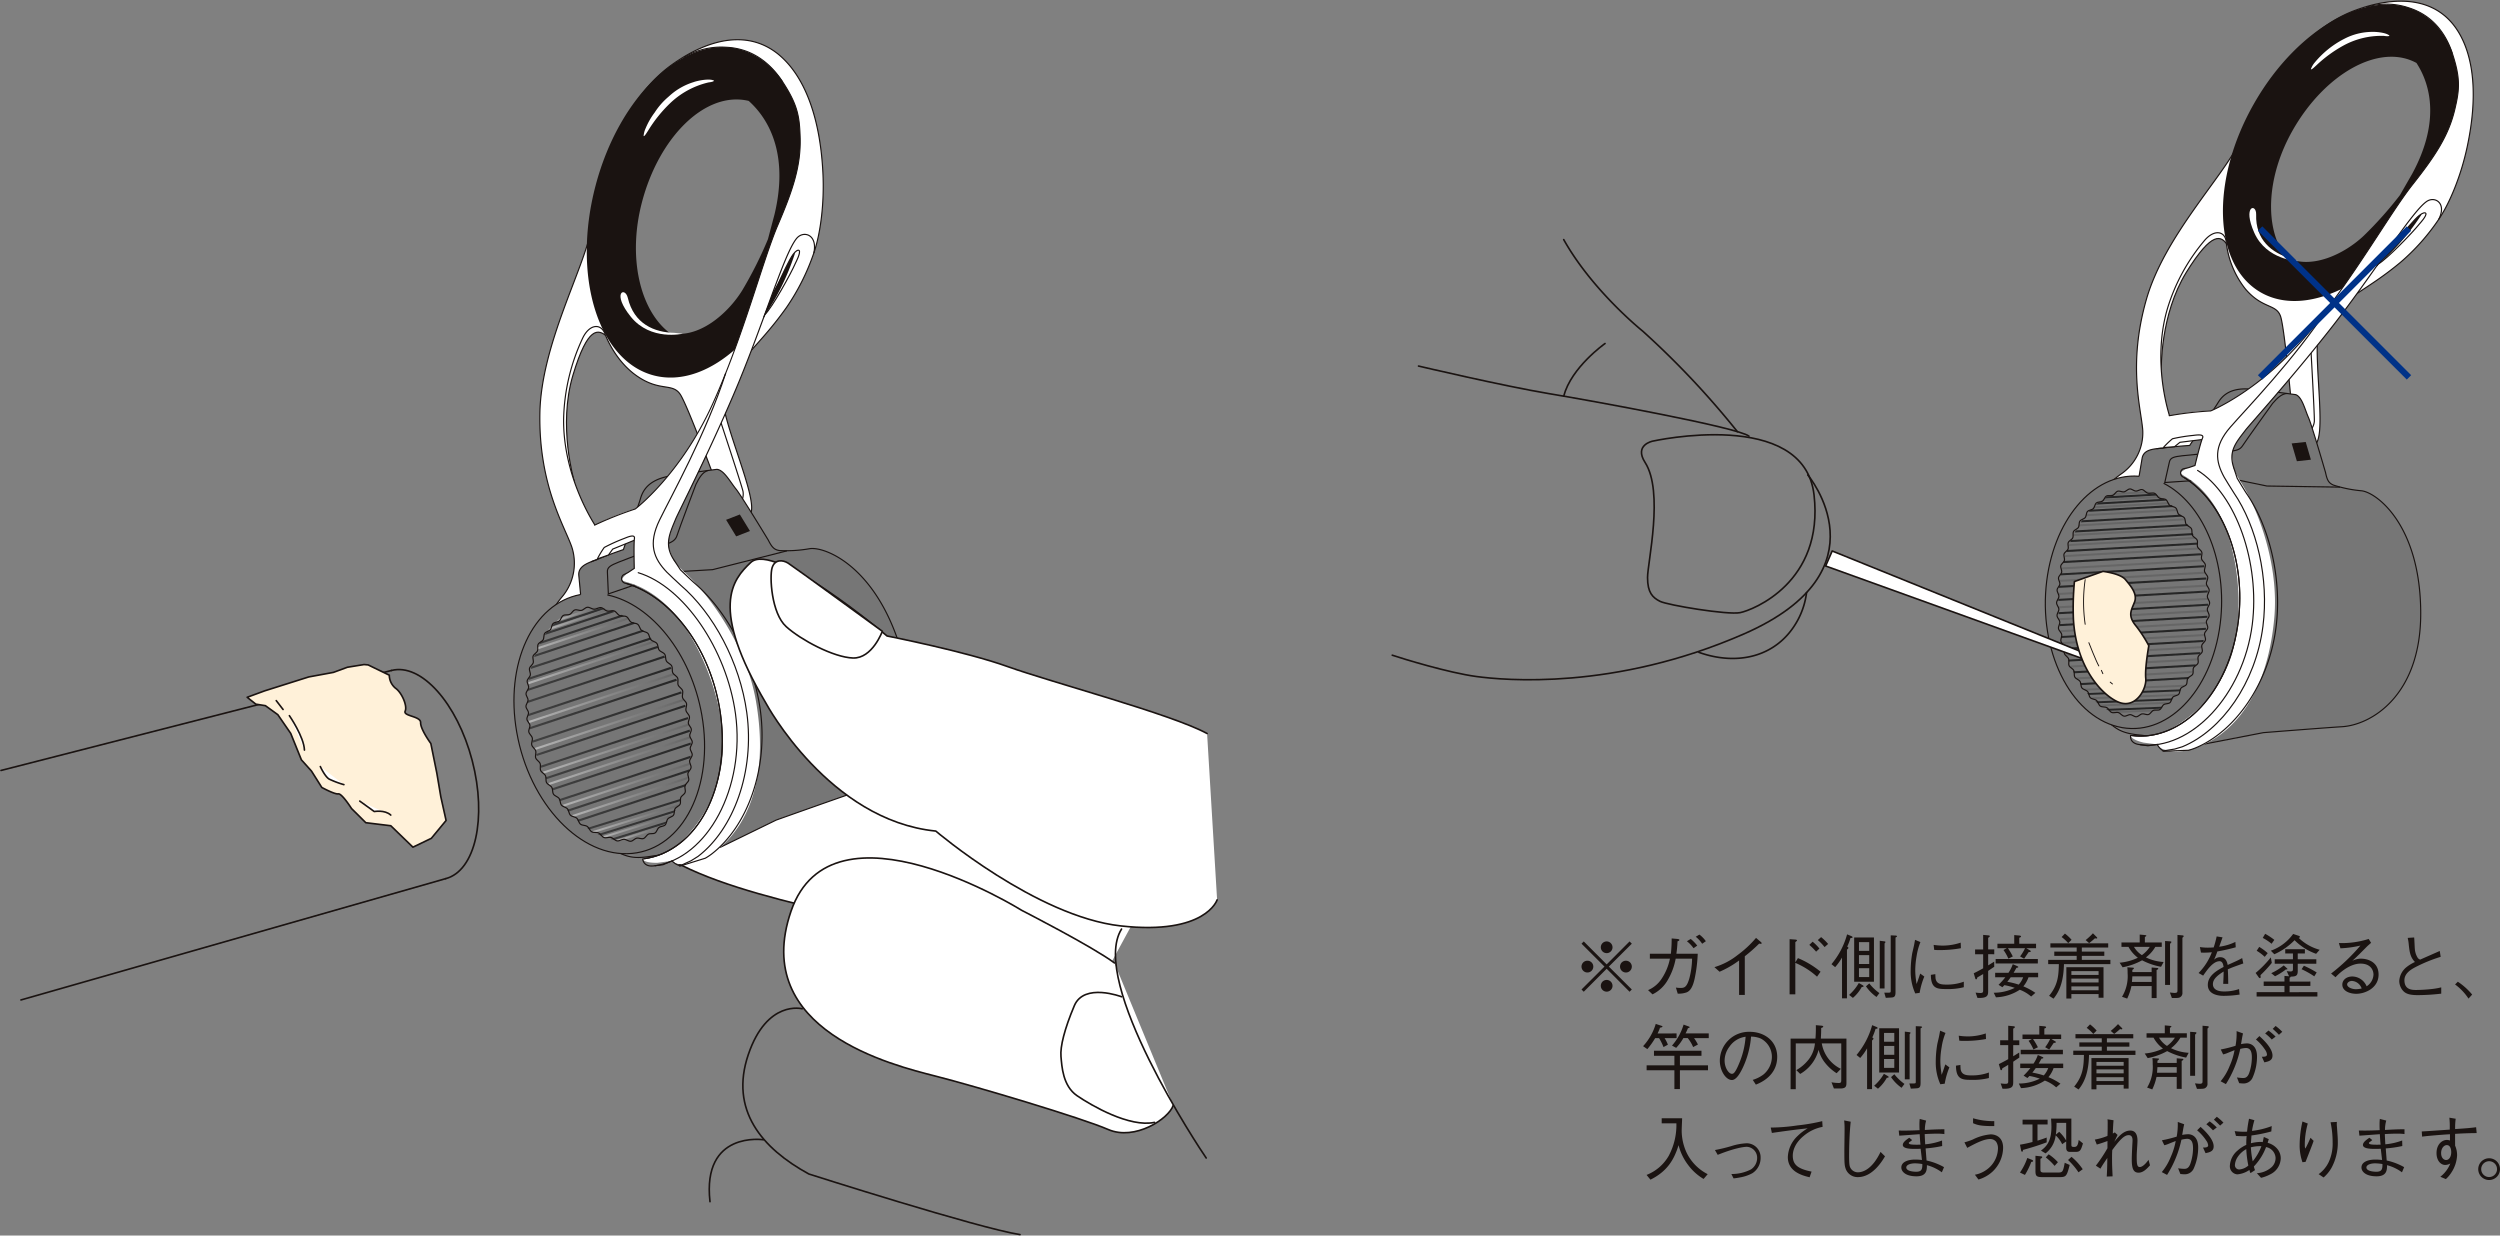 <?xml version="1.0" encoding="UTF-8"?> <svg xmlns="http://www.w3.org/2000/svg" xmlns:xlink="http://www.w3.org/1999/xlink" width="605.466" height="299.234" viewBox="0 0 605.466 299.234"><rect x="0" y="0" width="605.466" height="299.234" fill="#808080" stroke="none"/><defs><linearGradient id="linear-gradient" x1="-0.583" y1="1.656" x2="1.895" y2="-0.921" gradientUnits="objectBoundingBox"><stop offset="0" stop-color="#404040"></stop><stop offset="1" stop-color="#262626"></stop></linearGradient><linearGradient id="linear-gradient-2" x1="-0.302" y1="1.35" x2="1.52" y2="-0.546" xlink:href="#linear-gradient"></linearGradient><linearGradient id="linear-gradient-3" x1="-0.168" y1="1.207" x2="1.339" y2="-0.365" xlink:href="#linear-gradient"></linearGradient><linearGradient id="linear-gradient-4" x1="-0.087" y1="1.086" x2="1.213" y2="-0.194" xlink:href="#linear-gradient"></linearGradient><linearGradient id="linear-gradient-5" x1="-0.029" y1="1.029" x2="1.133" y2="-0.119" xlink:href="#linear-gradient"></linearGradient><linearGradient id="linear-gradient-6" x1="0.005" y1="0.994" x2="1.082" y2="-0.071" xlink:href="#linear-gradient"></linearGradient><linearGradient id="linear-gradient-7" x1="0.027" y1="0.972" x2="1.048" y2="-0.04" xlink:href="#linear-gradient"></linearGradient><linearGradient id="linear-gradient-8" x1="0.04" y1="0.959" x2="1.024" y2="-0.016" xlink:href="#linear-gradient"></linearGradient><linearGradient id="linear-gradient-9" x1="0.046" y1="0.952" x2="1.008" y2="-0.002" xlink:href="#linear-gradient"></linearGradient><linearGradient id="linear-gradient-10" x1="0.047" y1="0.95" x2="0.998" y2="0.006" xlink:href="#linear-gradient"></linearGradient><linearGradient id="linear-gradient-11" x1="0.043" y1="0.954" x2="0.994" y2="0.009" xlink:href="#linear-gradient"></linearGradient><linearGradient id="linear-gradient-12" x1="0.032" y1="0.963" x2="0.996" y2="0.006" xlink:href="#linear-gradient"></linearGradient><linearGradient id="linear-gradient-13" x1="0.014" y1="0.978" x2="1.005" y2="-0.004" xlink:href="#linear-gradient"></linearGradient><linearGradient id="linear-gradient-14" x1="-0.01" y1="1.001" x2="1.021" y2="-0.02" xlink:href="#linear-gradient"></linearGradient><linearGradient id="linear-gradient-15" x1="-0.041" y1="1.03" x2="1.045" y2="-0.044" xlink:href="#linear-gradient"></linearGradient><linearGradient id="linear-gradient-16" x1="-0.079" y1="1.066" x2="1.076" y2="-0.075" xlink:href="#linear-gradient"></linearGradient><linearGradient id="linear-gradient-17" x1="-0.131" y1="1.115" x2="1.12" y2="-0.121" xlink:href="#linear-gradient"></linearGradient><linearGradient id="linear-gradient-18" x1="-0.213" y1="1.192" x2="1.192" y2="-0.191" xlink:href="#linear-gradient"></linearGradient><linearGradient id="linear-gradient-19" x1="-0.356" y1="1.326" x2="1.322" y2="-0.32" xlink:href="#linear-gradient"></linearGradient><linearGradient id="linear-gradient-20" x1="-0.538" y1="1.499" x2="1.486" y2="-0.492" xlink:href="#linear-gradient"></linearGradient><linearGradient id="linear-gradient-21" x1="-0.857" y1="1.802" x2="1.779" y2="-0.804" xlink:href="#linear-gradient"></linearGradient><linearGradient id="linear-gradient-22" y1="0.5" x2="1" y2="0.5" gradientUnits="objectBoundingBox"><stop offset="0" stop-color="#b3b3b3"></stop><stop offset="1" stop-color="#666"></stop></linearGradient><linearGradient id="linear-gradient-23" x1="0" y1="0.5" x2="1" y2="0.5" xlink:href="#linear-gradient-22"></linearGradient><linearGradient id="linear-gradient-24" x1="0" y1="0.5" x2="1" y2="0.5" xlink:href="#linear-gradient-22"></linearGradient><linearGradient id="linear-gradient-26" x1="0" y1="0.5" x2="1" y2="0.5" xlink:href="#linear-gradient-22"></linearGradient><linearGradient id="linear-gradient-30" x1="0" y1="0.5" x2="1" y2="0.5" xlink:href="#linear-gradient-22"></linearGradient><linearGradient id="linear-gradient-43" x1="0" y1="0.5" x2="1" y2="0.5" xlink:href="#linear-gradient-22"></linearGradient><linearGradient id="linear-gradient-44" x1="-32.969" y1="159.878" x2="-30.599" y2="148.588" xlink:href="#linear-gradient"></linearGradient><linearGradient id="linear-gradient-45" x1="-24.132" y1="134.086" x2="-22.391" y2="124.637" xlink:href="#linear-gradient"></linearGradient><linearGradient id="linear-gradient-46" x1="-19.903" y1="118.094" x2="-18.462" y2="109.788" xlink:href="#linear-gradient"></linearGradient><linearGradient id="linear-gradient-47" x1="-17.035" y1="80.492" x2="-15.799" y2="74.854" xlink:href="#linear-gradient"></linearGradient><linearGradient id="linear-gradient-48" x1="-15.201" y1="73.847" x2="-14.096" y2="68.686" xlink:href="#linear-gradient"></linearGradient><linearGradient id="linear-gradient-49" x1="-14.079" y1="69.885" x2="-13.055" y2="65.012" xlink:href="#linear-gradient"></linearGradient><linearGradient id="linear-gradient-50" x1="-13.363" y1="67.046" x2="-12.392" y2="62.381" xlink:href="#linear-gradient"></linearGradient><linearGradient id="linear-gradient-51" x1="-12.896" y1="65.097" x2="-11.958" y2="60.577" xlink:href="#linear-gradient"></linearGradient><linearGradient id="linear-gradient-52" x1="-12.623" y1="64.08" x2="-11.707" y2="59.639" xlink:href="#linear-gradient"></linearGradient><linearGradient id="linear-gradient-53" x1="-12.511" y1="63.67" x2="-11.604" y2="59.266" xlink:href="#linear-gradient"></linearGradient><linearGradient id="linear-gradient-54" x1="-12.544" y1="63.853" x2="-11.636" y2="59.444" xlink:href="#linear-gradient"></linearGradient><linearGradient id="linear-gradient-55" x1="-12.739" y1="64.618" x2="-11.82" y2="60.165" xlink:href="#linear-gradient"></linearGradient><linearGradient id="linear-gradient-56" x1="-13.103" y1="66.26" x2="-12.16" y2="61.701" xlink:href="#linear-gradient"></linearGradient><linearGradient id="linear-gradient-57" x1="-13.682" y1="68.442" x2="-12.7" y2="63.741" xlink:href="#linear-gradient"></linearGradient><linearGradient id="linear-gradient-58" x1="-14.446" y1="71.464" x2="-13.413" y2="66.561" xlink:href="#linear-gradient"></linearGradient><linearGradient id="linear-gradient-59" x1="-15.428" y1="74.988" x2="-14.329" y2="69.85" xlink:href="#linear-gradient"></linearGradient><linearGradient id="linear-gradient-60" x1="-16.769" y1="80.195" x2="-15.58" y2="74.705" xlink:href="#linear-gradient"></linearGradient><linearGradient id="linear-gradient-61" x1="-18.916" y1="87.682" x2="-17.58" y2="81.685" xlink:href="#linear-gradient"></linearGradient><linearGradient id="linear-gradient-62" x1="-22.717" y1="100.255" x2="-21.121" y2="93.404" xlink:href="#linear-gradient"></linearGradient><linearGradient id="linear-gradient-63" x1="-27.54" y1="115.798" x2="-25.615" y2="107.888" xlink:href="#linear-gradient"></linearGradient><linearGradient id="linear-gradient-64" x1="-36.057" y1="138.619" x2="-33.55" y2="129.152" xlink:href="#linear-gradient"></linearGradient><linearGradient id="linear-gradient-65" x1="-5.882" y1="637.282" x2="-4.926" y2="637.282" xlink:href="#linear-gradient-22"></linearGradient><linearGradient id="linear-gradient-66" x1="-4.074" y1="509.258" x2="-3.119" y2="509.258" xlink:href="#linear-gradient-22"></linearGradient><linearGradient id="linear-gradient-67" x1="-3.332" y1="448.865" x2="-2.376" y2="448.865" xlink:href="#linear-gradient-22"></linearGradient><linearGradient id="linear-gradient-68" x1="-2.872" y1="403.298" x2="-1.917" y2="403.298" xlink:href="#linear-gradient-22"></linearGradient><linearGradient id="linear-gradient-69" x1="-2.51" y1="274.311" x2="-1.559" y2="274.311" xlink:href="#linear-gradient-22"></linearGradient><linearGradient id="linear-gradient-70" x1="-2.313" y1="255.588" x2="-1.362" y2="255.588" xlink:href="#linear-gradient-22"></linearGradient><linearGradient id="linear-gradient-71" x1="-2.192" y1="243.273" x2="-1.241" y2="243.273" xlink:href="#linear-gradient-22"></linearGradient><linearGradient id="linear-gradient-72" x1="-2.117" y1="234.081" x2="-1.165" y2="234.081" xlink:href="#linear-gradient-22"></linearGradient><linearGradient id="linear-gradient-73" x1="-2.077" y1="228.917" x2="-1.125" y2="228.917" xlink:href="#linear-gradient-22"></linearGradient><linearGradient id="linear-gradient-74" x1="-2.064" y1="224.994" x2="-1.11" y2="224.994" xlink:href="#linear-gradient-22"></linearGradient><linearGradient id="linear-gradient-75" x1="-2.075" y1="224.628" x2="-1.12" y2="224.628" xlink:href="#linear-gradient-22"></linearGradient><linearGradient id="linear-gradient-76" x1="-2.11" y1="226.536" x2="-1.156" y2="226.536" xlink:href="#linear-gradient-22"></linearGradient><linearGradient id="linear-gradient-77" x1="-2.173" y1="229.747" x2="-1.22" y2="229.747" xlink:href="#linear-gradient-22"></linearGradient><linearGradient id="linear-gradient-78" x1="-2.268" y1="235.723" x2="-1.316" y2="235.723" xlink:href="#linear-gradient-22"></linearGradient><linearGradient id="linear-gradient-79" x1="-2.404" y1="247.102" x2="-1.453" y2="247.102" xlink:href="#linear-gradient-22"></linearGradient><linearGradient id="linear-gradient-80" x1="-2.577" y1="258.812" x2="-1.626" y2="258.812" xlink:href="#linear-gradient-22"></linearGradient><linearGradient id="linear-gradient-81" x1="-2.798" y1="272.87" x2="-1.847" y2="272.87" xlink:href="#linear-gradient-22"></linearGradient><linearGradient id="linear-gradient-82" x1="-3.104" y1="294.401" x2="-2.153" y2="294.401" xlink:href="#linear-gradient-22"></linearGradient><linearGradient id="linear-gradient-83" x1="-3.621" y1="330.746" x2="-2.67" y2="330.746" xlink:href="#linear-gradient-22"></linearGradient><linearGradient id="linear-gradient-84" x1="-4.296" y1="372.228" x2="-3.345" y2="372.228" xlink:href="#linear-gradient-22"></linearGradient><linearGradient id="linear-gradient-85" x1="-5.484" y1="440.764" x2="-4.533" y2="440.764" xlink:href="#linear-gradient-22"></linearGradient><linearGradient id="linear-gradient-86" x1="-7.96" y1="567.727" x2="-7.009" y2="567.727" xlink:href="#linear-gradient-22"></linearGradient></defs><g id="グループ_9186" data-name="グループ 9186" transform="translate(-268.284 -324.495)"><g id="グループ_9172" data-name="グループ 9172" transform="translate(651.304 550.526)"><g id="グループ_9171" data-name="グループ 9171"><path id="パス_36625" data-name="パス 36625" d="M433.536,434.809l-.545-.547,5.56-5.546-5.56-5.546.545-.547,5.549,5.563,5.546-5.563.547.547-5.565,5.546,5.565,5.546-.547.547-5.546-5.563Zm2.311-6.093a1.428,1.428,0,1,1-1.42-1.422A1.425,1.425,0,0,1,435.847,428.716Zm4.657-4.657a1.42,1.42,0,1,1-1.42-1.436A1.427,1.427,0,0,1,440.5,424.059Zm0,9.312a1.42,1.42,0,1,1-1.42-1.42A1.415,1.415,0,0,1,440.5,433.371Zm4.673-4.655a1.429,1.429,0,1,1-1.438-1.422A1.431,1.431,0,0,1,445.177,428.716Z" transform="translate(-432.991 -420.654)" fill="#1a1311"></path><path id="パス_36626" data-name="パス 36626" d="M445.445,426.548a33.465,33.465,0,0,0,.189-3.7l1.334.119c.461.051.528.137.528.24,0,.154-.116.223-.442.342a29.535,29.535,0,0,1-.275,3h5.169a35.366,35.366,0,0,1-.754,6.061c-.479,2.19-1.164,2.979-1.934,3.3a5.735,5.735,0,0,1-2.157.31l-.445-1.473a6.81,6.81,0,0,0,1.026.086c.926,0,1.576,0,2.244-2.362a19.99,19.99,0,0,0,.652-4.725h-3.971a16,16,0,0,1-1.9,5.137,8.568,8.568,0,0,1-3.715,3.507l-1.078-1.026a7.362,7.362,0,0,0,3.3-2.772,13.544,13.544,0,0,0,2-4.846h-4.862v-1.2Zm4.808-3.577a10.124,10.124,0,0,1,1.576,1.611l-.891.633a8.565,8.565,0,0,0-1.611-1.694Zm2.1-1.061a6.929,6.929,0,0,1,1.559,1.611l-.891.614a7.379,7.379,0,0,0-1.557-1.694Z" transform="translate(-423.8 -421.602)" fill="#1a1311"></path><path id="パス_36627" data-name="パス 36627" d="M452.793,436.068v-8.337a23.718,23.718,0,0,1-4.722,2.723l-1.25-1.113a16.746,16.746,0,0,0,5.632-2.944,25.756,25.756,0,0,0,4.45-4.143l1.164.994a.4.4,0,0,1,.188.307c0,.068-.019.137-.207.137a2.443,2.443,0,0,1-.393-.051,36.376,36.376,0,0,1-3.475,3.063v9.363Z" transform="translate(-414.633 -421.143)" fill="#1a1311"></path><path id="パス_36628" data-name="パス 36628" d="M456.664,427.257a21.6,21.6,0,0,1,5.479,3.3l-.854,1.2a18.372,18.372,0,0,0-5.258-3.34v7.618h-1.387V422.67l1.352.1c.121,0,.447.035.447.223,0,.086-.275.291-.412.393v4.9Zm4.4-1.557a13.646,13.646,0,0,0-1.643-1.643l.8-.77a11.394,11.394,0,0,1,1.646,1.659Zm2.053-1.112a11.1,11.1,0,0,0-1.643-1.694l.8-.719a12.094,12.094,0,0,1,1.7,1.659Z" transform="translate(-404.248 -421.25)" fill="#1a1311"></path><path id="パス_36629" data-name="パス 36629" d="M463.606,422.778a14.106,14.106,0,0,1-.787,2.071c.2.17.291.221.291.324s-.224.31-.358.428v11.777h-1.2V427.5a13.211,13.211,0,0,1-1.662,2.33l-.889-.719a19.02,19.02,0,0,0,3.782-7.224l1.045.428c.119.051.275.121.275.275C464.1,422.76,463.934,422.76,463.606,422.778Zm2.723,11.861a9.4,9.4,0,0,1-2.139,2.637l-.924-.719a11.226,11.226,0,0,0,2.36-2.893l.891.514c.049.035.256.137.256.275C466.773,434.606,466.6,434.623,466.329,434.639Zm-1.832-1.282V422.641h4.792v10.715Zm3.645-9.587h-2.481v2.123h2.481Zm0,3.149h-2.481v2.141h2.481Zm0,3.168h-2.481v2.139h2.481Zm1.764,6.966a10.069,10.069,0,0,1-2.551-2.583l.805-.7a11.857,11.857,0,0,0,2.448,2.346Zm1.953-12.973V435h-1.166V423.444l1.01.121c.137.016.377.051.377.189A.784.784,0,0,1,471.859,424.079Zm2.653-1.422v13.2c0,.873-.156,1.266-.891,1.317-.223.016-.393.035-1.471.086l-.361-1.25c.428,0,1.166,0,1.282-.019.277-.033.277-.154.277-.512V422.127l1.145.051c.172,0,.377.051.377.188C474.87,422.453,474.835,422.469,474.512,422.657Z" transform="translate(-398.463 -421.631)" fill="#1a1311"></path><path id="パス_36630" data-name="パス 36630" d="M469.6,423.008a14.855,14.855,0,0,0-.924,3.389,20.457,20.457,0,0,0-.326,3.389,17.405,17.405,0,0,0,.189,2.448c.07.514.086.582.121.926.223-.549.358-.926.889-2.535l.994.719a17.959,17.959,0,0,0-1.131,3.954l-1.061.137a12.711,12.711,0,0,1-1.11-5.428,25.494,25.494,0,0,1,.393-4.4c.375-1.592.407-1.762.479-2.139.135-.735.151-.822.186-1.01Zm3.612,7.755c0,.172.035.975.068,1.129.277,1.268,1.336,1.4,2.569,1.4a11.823,11.823,0,0,0,4.261-.7v1.336a15.6,15.6,0,0,1-4.329.445c-2.176,0-3.631-.154-3.649-3.44Zm-.412-7.087a14.756,14.756,0,0,0,2.448.172,13.967,13.967,0,0,0,4.11-.719l.049,1.352a27.907,27.907,0,0,1-5.614.445,5.06,5.06,0,0,1-.857-.051Z" transform="translate(-387.521 -420.869)" fill="#1a1311"></path><path id="パス_36631" data-name="パス 36631" d="M478.769,429.666c-.5.326-.824.547-1.473.994v4.757c0,1.1,0,1.9-2.6,1.78l-.442-1.285a10.392,10.392,0,0,0,1.164.1c.668,0,.668-.275.668-.687v-3.919c-.635.393-1.1.668-1.424.84-.014.154-.084.461-.272.461-.121,0-.188-.1-.223-.256l-.359-1.215c.738-.361,1.541-.789,2.279-1.2v-3.407h-1.953v-1.164h1.953v-3.526l1.3.121c.272.016.307.135.307.2,0,.154-.186.256-.393.377v2.823h1.473v1.164H477.3v2.7c.668-.41.908-.566,1.455-.908Zm5.53-.188c.17.086.291.137.291.24,0,.154-.223.17-.444.2-.223.4-.379.7-.687,1.2h5.94v1.08h-2.327a7.068,7.068,0,0,1-1.25,2.206,15.221,15.221,0,0,1,2.909,1.576l-1.026.889a8.786,8.786,0,0,0-2.756-1.643,11.263,11.263,0,0,1-5.767,1.832l-.533-1.112a11.275,11.275,0,0,0,5.085-1.18,15.411,15.411,0,0,0-2.516-.652c-.137.154-.17.189-.479.5l-.926-.584a17.664,17.664,0,0,0,1.643-1.829h-2.462v-1.08h3.219a8.529,8.529,0,0,0,1.043-2.088Zm-5.188-1.694h10.22v1.078h-10.22Zm7.429-2.618.856.512c.068.035.224.121.224.24,0,.154-.207.172-.514.188-.431.633-.479.7-.943,1.387a2.072,2.072,0,0,1-.154.221l-.978-.563a10.543,10.543,0,0,0,1.2-1.985h-4.143a15.848,15.848,0,0,1,1.182,2l-1.08.531a10.582,10.582,0,0,0-1.18-2.088l.8-.445H479.54v-1.08h4.073v-2.1l1.317.119c.07.019.326.051.326.207s-.2.256-.426.323v1.455H488.9v1.08Zm-3.782,7.036c-.31.445-.514.7-.824,1.094a19.029,19.029,0,0,1,2.758.684,5.162,5.162,0,0,0,1.078-1.778Z" transform="translate(-378.813 -421.553)" fill="#1a1311"></path><path id="パス_36632" data-name="パス 36632" d="M485.372,429.239c-.068,3.014-.6,6.077-2.535,8.372l-1.061-.7c2.141-2.6,2.292-4.843,2.365-7.669h-2.588v-1.026h6.9v-.975h-5.425v-1.026h5.425v-.994h-6.365v-1.01h14v1.01H489.7v.994h5.444v1.026H489.7v.975h6.917v1.026Zm1.026-5.083a9.7,9.7,0,0,0-1.592-1.471l.8-.84a10.8,10.8,0,0,1,1.611,1.508Zm7.359,13.231V436.5h-6.589v1.08h-1.215v-7.585h9v7.394Zm0-6.452h-6.589v.924h6.589Zm0,1.813h-6.589v.943h6.589Zm0,1.883h-6.589v.943h6.589Zm-.528-11.588a1.081,1.081,0,0,1-.344-.068,17.94,17.94,0,0,1-1.42,1.18l-.838-.735a16.469,16.469,0,0,0,1.762-1.643l.908.908c.051.051.137.137.137.221S493.348,423.043,493.23,423.043Z" transform="translate(-368.529 -421.777)" fill="#1a1311"></path><path id="パス_36633" data-name="パス 36633" d="M499.017,429.715a16.114,16.114,0,0,1-4.585-1.573,15.822,15.822,0,0,1-4.727,1.694l-.717-1.112a12.836,12.836,0,0,0,4.415-1.2,8.281,8.281,0,0,1-2.274-2.635h-1.7v-1.061h4.417v-1.918l1.282.121c.07.016.326.035.326.17,0,.07-.068.121-.358.291v1.336h4.092v1.061h-1.559a8.51,8.51,0,0,1-2.276,2.551,11.141,11.141,0,0,0,4.28,1.112Zm-1.078.787v6.78h-1.2v-2.893h-4.9a12.9,12.9,0,0,1-1.026,3.03l-1.25-.447a9.608,9.608,0,0,0,1.352-5.716,10.375,10.375,0,0,0-.067-1.42l1.282.084c.07,0,.326.016.326.137s-.275.326-.393.412V431h4.673v-1.112l1.3.1c.054,0,.31.019.31.156C498.351,430.332,498.028,430.469,497.939,430.5Zm-1.2,1.524h-4.673c-.019.256-.035.617-.1,1.352h4.776Zm-4.28-7.138a5.922,5.922,0,0,0,1.916,2,7.373,7.373,0,0,0,1.918-2Zm8.73-.754v9.98h-1.2V423.468l1.234.084c.135.019.291.019.291.172C501.519,423.862,501.314,424.05,501.193,424.134Zm3-1.455v13.266a1.158,1.158,0,0,1-.514,1.112c-.324.223-.7.223-2.036.223l-.479-1.336c.272.035.994.1,1.113.1.719,0,.719-.256.719-.719V422l1.18.1c.1.019.326.035.326.189C504.5,422.407,504.358,422.542,504.188,422.679Z" transform="translate(-358.659 -421.602)" fill="#1a1311"></path><path id="パス_36634" data-name="パス 36634" d="M507.143,436.187a25.291,25.291,0,0,1-3.833.31c-.549,0-3.868,0-3.868-2.653,0-2.225,2.174-3.475,3.817-4.348-.068-.463-.207-1.387-.959-1.387-1.541,0-2.928,1.969-3.989,3.491l-1.11-.633a14.3,14.3,0,0,0,3.219-5.032,17.674,17.674,0,0,1-2.637.086l-.258-1.336a13.507,13.507,0,0,0,1.985.137c.652,0,1.01-.035,1.352-.051a24.079,24.079,0,0,0,.721-2.669l1.42.221c-.189.6-.377,1.078-.805,2.276a12.606,12.606,0,0,0,3.919-1.164l.086,1.3a44.363,44.363,0,0,1-4.45,1.01,20.858,20.858,0,0,1-.805,2.02,2.07,2.07,0,0,1,1.473-.633c1.455,0,1.711,1.3,1.832,1.883,2.155-.959,2.532-1.129,3.507-1.662l.275,1.3c-2.176.77-2.618.926-3.747,1.422.084,1.762.084,2.19.1,3.526h-1.217c0-.154.035-.805.054-1.215.033-.7.033-1.164.049-1.78-1.317.822-2.6,1.762-2.6,3.047,0,1.643,1.881,1.78,2.618,1.78a10.817,10.817,0,0,0,3.715-.582Z" transform="translate(-347.758 -421.347)" fill="#1a1311"></path><path id="パス_36635" data-name="パス 36635" d="M507.059,428.88a30.592,30.592,0,0,1-2.739,2.963c.019.24.035.393.035.479,0,.137-.035.24-.189.24-.086,0-.156-.035-.275-.188l-.754-1.061a25.462,25.462,0,0,0,3.682-3.766Zm6.282,1.885c0,1.18-.326,1.42-1.7,1.436-.033.137-.049.156-.272.275v.924H516.4v1.061h-5.032v1.506H518.1v1.061H503.379v-1.061h6.743v-1.506H505.09V433.4h5.032v-1.368l1.115.086-.566-1.25a6.841,6.841,0,0,0,.889.086c.6,0,.617-.258.617-.652v-1.215h-4.415v-1.08h4.415v-1.42H510.31v-1.026h4.76v1.026H513.34v1.42h4.5v1.08h-4.5ZM504.01,425a12.08,12.08,0,0,1,2.055,1.522l-.719.891a10.86,10.86,0,0,0-1.95-1.473Zm1.438-3.168a15.18,15.18,0,0,1,2.225,1.473l-.668.94a12.453,12.453,0,0,0-2.139-1.42Zm1.371,4.092a11.259,11.259,0,0,0,5.406-4.057l1.236.412c.188.068.41.119.41.291,0,.119-.137.2-.275.272a11.639,11.639,0,0,0,5.05,2.858l-.856.978a13.787,13.787,0,0,1-5.22-3.3,15.719,15.719,0,0,1-4.9,3.407Zm.1,5.444a14.17,14.17,0,0,0,3.03-1.883l.752.668c.054.051.137.137.137.2,0,.137-.24.121-.361.1a15.747,15.747,0,0,1-2.635,1.662Zm7.909-1.8a23.468,23.468,0,0,1,3.1,1.627l-.582.943a20.2,20.2,0,0,0-3.081-1.729Z" transform="translate(-339.878 -421.709)" fill="#1a1311"></path><path id="パス_36636" data-name="パス 36636" d="M512.873,423.359a21.379,21.379,0,0,0,7.224-.994l.582.943c-.156.137-.84.735-.959.854-1.557,1.576-2.465,2.5-3.594,3.51a4.618,4.618,0,0,1,2.157-.531c1.264,0,4.208.617,4.208,3.852,0,3.251-3.235,4.655-5.409,4.655-1.471,0-3.37-.614-3.37-2.225,0-1.026.889-1.967,2.446-1.967a3.822,3.822,0,0,1,3.44,2.379,3.569,3.569,0,0,0,1.662-2.807c0-1.164-.738-2.688-3.133-2.688-3.014,0-5.786,2.979-6.058,3.3l-1.08-.891a46.42,46.42,0,0,0,7.1-6.777,26.546,26.546,0,0,1-4.827.666Zm3.184,9.175c-.719,0-1.18.463-1.18.838,0,.719,1.231,1.164,2.1,1.164a6.577,6.577,0,0,0,1.42-.17A2.671,2.671,0,0,0,516.057,432.534Z" transform="translate(-329.453 -420.997)" fill="#1a1311"></path><path id="パス_36637" data-name="パス 36637" d="M521.694,422.211c.054.428.121,2.293.156,2.67a4.763,4.763,0,0,0,.684,2.225,1.112,1.112,0,0,0,.633.463c.752-.342,4.057-1.781,4.725-2.09l.223,1.422a36.466,36.466,0,0,0-6.249,2.567c-.821.447-2.532,1.387-2.532,3.082,0,2.379,1.883,2.379,2.942,2.379a38.371,38.371,0,0,0,3.905-.256,16.96,16.96,0,0,0,2.072-.377v1.524a50.652,50.652,0,0,1-5.667.358c-2.174,0-2.944-.41-3.526-.991a3.65,3.65,0,0,1-.975-2.465,4.67,4.67,0,0,1,1.832-3.389,10.1,10.1,0,0,1,1.967-1.182c-1.164-1.2-1.317-2.448-1.522-4.45a7.877,7.877,0,0,0-.137-.924,3.521,3.521,0,0,1-.086-.463Z" transform="translate(-320.037 -421.201)" fill="#1a1311"></path><path id="パス_36638" data-name="パス 36638" d="M524.557,426.815a15.943,15.943,0,0,1,3.475,3.114l-.887.977a13.226,13.226,0,0,0-3.254-3.424Z" transform="translate(-312.327 -415.089)" fill="#1a1311"></path><path id="パス_36639" data-name="パス 36639" d="M447.512,433.514v1.131H444.6a8.455,8.455,0,0,1,.805,1.592l-1.061.582a13.5,13.5,0,0,0-1.078-2.174h-.94a18.9,18.9,0,0,1-1.9,2.669L439.4,436.6a13.773,13.773,0,0,0,3.063-5.393l1.387.461c.17.053.24.1.24.189,0,.137-.221.191-.6.275a9.086,9.086,0,0,1-.582,1.385Zm6.026,4.194v1.217h-5.22v2.311h6.8v1.2h-6.8v4.552h-1.336v-4.552h-6.729v-1.2h6.729v-2.311h-4.946v-1.217Zm1.762-4.194v1.131h-3.559a11.16,11.16,0,0,1,.94,1.559l-1.164.614a8.672,8.672,0,0,0-1.3-2.174h-1.061a12.446,12.446,0,0,1-1.746,2.362l-1.01-.547a13.518,13.518,0,0,0,2.807-5.085l1.215.447c.086.033.258.084.258.2s-.361.221-.428.24a10.5,10.5,0,0,1-.566,1.247Z" transform="translate(-424.485 -409.262)" fill="#1a1311"></path><path id="パス_36640" data-name="パス 36640" d="M455.359,443.667a8.068,8.068,0,0,0,2.618-1.317,5.621,5.621,0,0,0,2.02-4.262,5,5,0,0,0-2.7-4.431,6.116,6.116,0,0,0-2.346-.465,21.636,21.636,0,0,1-1.985,7.5c-.719,1.522-1.643,3.012-2.653,3.012-1.438,0-2.928-2.206-2.928-4.69a7.051,7.051,0,0,1,7.243-6.985c3.594,0,6.656,2.26,6.656,6.061,0,4.657-4.14,6.317-5.169,6.729Zm-5.632-8.044a5.632,5.632,0,0,0-1.182,3.356c0,1.832,1.047,3.219,1.732,3.219.358,0,.77,0,1.881-2.739a20.214,20.214,0,0,0,1.473-6.233A5.587,5.587,0,0,0,449.727,435.624Z" transform="translate(-413.889 -408.17)" fill="#1a1311"></path><path id="パス_36641" data-name="パス 36641" d="M466.747,446.675h-1.508l-.582-1.508a9.754,9.754,0,0,0,1.764.175c.6,0,.6-.258.6-.84v-8.749H462.3a8.423,8.423,0,0,0,4.62,6.163l-1.026,1.061a11.2,11.2,0,0,1-2.739-2.448,8.317,8.317,0,0,1-1.625-3.217,9.484,9.484,0,0,1-4.452,5.837l-.943-.924a10.208,10.208,0,0,0,3-2.586,7.464,7.464,0,0,0,1.508-3.887H456v11.092h-1.25V434.588h6.023a32.059,32.059,0,0,0,.089-3.251l1.366.121c.344.033.431.154.431.237,0,.14-.207.223-.5.326,0,1.061-.033,1.643-.084,2.567h6.2v10.718C468.269,446.125,468.183,446.675,466.747,446.675Z" transform="translate(-404.112 -409.087)" fill="#1a1311"></path><path id="パス_36642" data-name="パス 36642" d="M466.215,432.228a13.908,13.908,0,0,1-.789,2.069c.207.172.291.223.291.326s-.221.31-.358.428v11.777h-1.2v-9.878a13.346,13.346,0,0,1-1.662,2.33l-.889-.719a19.033,19.033,0,0,0,3.782-7.224l1.043.428c.121.051.275.119.275.275S466.54,432.21,466.215,432.228Zm2.721,11.861a9.435,9.435,0,0,1-2.139,2.637l-.924-.719a11.257,11.257,0,0,0,2.362-2.891l.889.512c.051.035.258.137.258.272C469.382,444.056,469.21,444.073,468.935,444.089Zm-1.832-1.282V432.091H471.9v10.715Zm3.647-9.584h-2.483v2.12h2.483Zm0,3.147h-2.483v2.141h2.483Zm0,3.168h-2.483v2.139h2.483Zm1.762,6.968a10.1,10.1,0,0,1-2.548-2.586l.8-.7a11.857,11.857,0,0,0,2.448,2.346Zm1.953-12.978V444.45H473.3V432.9l1.01.119c.135.019.377.051.377.188A.749.749,0,0,1,474.465,433.527Zm2.653-1.42v13.2c0,.873-.154,1.266-.891,1.317-.223.016-.393.035-1.471.084l-.358-1.25c.428,0,1.164,0,1.282-.014.275-.035.275-.156.275-.514v-13.35l1.145.049c.172,0,.377.051.377.188C477.477,431.9,477.444,431.919,477.119,432.107Z" transform="translate(-395 -409.087)" fill="#1a1311"></path><path id="パス_36643" data-name="パス 36643" d="M472.215,432.46a14.752,14.752,0,0,0-.926,3.389,20.394,20.394,0,0,0-.324,3.389,17.418,17.418,0,0,0,.188,2.446c.068.514.086.582.119.926.223-.547.361-.926.889-2.535l.994.719a18.106,18.106,0,0,0-1.129,3.954l-1.061.135a12.665,12.665,0,0,1-1.112-5.425,25.494,25.494,0,0,1,.393-4.4c.377-1.592.412-1.762.479-2.139.137-.738.151-.824.189-1.01Zm3.61,7.753c0,.172.035.978.07,1.129.275,1.268,1.336,1.4,2.567,1.4a11.823,11.823,0,0,0,4.261-.7v1.336a15.6,15.6,0,0,1-4.329.442c-2.176,0-3.631-.151-3.645-3.438Zm-.41-7.087a14.723,14.723,0,0,0,2.446.172,13.894,13.894,0,0,0,4.11-.721l.051,1.352a27.786,27.786,0,0,1-5.616.447,5.022,5.022,0,0,1-.854-.051Z" transform="translate(-384.06 -408.325)" fill="#1a1311"></path><path id="パス_36644" data-name="パス 36644" d="M481.376,439.116c-.493.326-.819.547-1.471.994v4.76c0,1.094,0,1.9-2.6,1.778l-.444-1.282a10.347,10.347,0,0,0,1.164.1c.668,0,.668-.272.668-.682v-3.922c-.633.393-1.1.668-1.42.838-.019.156-.086.466-.275.466-.121,0-.188-.1-.224-.258l-.358-1.215c.736-.361,1.541-.789,2.276-1.2v-3.407h-1.953v-1.164h1.953V431.4l1.3.119c.275.019.31.137.31.207,0,.154-.191.256-.4.375v2.826h1.471v1.164h-1.471v2.7c.668-.41.908-.566,1.457-.905Zm5.53-.189c.172.086.291.137.291.24,0,.154-.221.172-.445.2-.223.393-.377.7-.684,1.2h5.94v1.08H489.68a7.093,7.093,0,0,1-1.25,2.206,15.288,15.288,0,0,1,2.909,1.576l-1.029.891a8.654,8.654,0,0,0-2.753-1.643,11.316,11.316,0,0,1-5.77,1.832l-.531-1.115a11.245,11.245,0,0,0,5.083-1.182,15.562,15.562,0,0,0-2.516-.649c-.135.154-.17.188-.479.5l-.924-.584a17.982,17.982,0,0,0,1.643-1.829H481.6v-1.08h3.219a8.444,8.444,0,0,0,1.043-2.088Zm-5.186-1.694h10.218v1.078H481.72Zm7.427-2.621.856.514c.07.035.224.121.224.242,0,.151-.207.17-.514.188-.428.631-.479.7-.94,1.385a2.062,2.062,0,0,1-.154.221l-.978-.563a10.381,10.381,0,0,0,1.2-1.988H484.7a16.24,16.24,0,0,1,1.182,2l-1.08.531a10.537,10.537,0,0,0-1.18-2.088l.805-.447h-2.278v-1.075h4.073v-2.109l1.32.121c.068.019.326.051.326.207s-.2.256-.428.326v1.455h4.075v1.075Zm-3.782,7.038c-.309.442-.512.7-.822,1.1a18.7,18.7,0,0,1,2.756.682,5.184,5.184,0,0,0,1.078-1.778Z" transform="translate(-375.35 -409.009)" fill="#1a1311"></path><path id="パス_36645" data-name="パス 36645" d="M487.979,438.691c-.067,3.012-.6,6.075-2.535,8.369l-1.061-.7c2.141-2.6,2.3-4.846,2.365-7.669h-2.586v-1.029h6.9v-.975h-5.427v-1.026h5.427v-.994h-6.368v-1.008h14v1.008H492.31v.994h5.442v1.026H492.31v.975h6.915v1.029Zm1.029-5.085a9.831,9.831,0,0,0-1.594-1.473l.805-.838a10.886,10.886,0,0,1,1.608,1.506Zm7.359,13.234v-.891h-6.589v1.08h-1.217v-7.585h9v7.4Zm0-6.456h-6.589v.926h6.589Zm0,1.815h-6.589v.943h6.589Zm0,1.883h-6.589v.94h6.589Zm-.531-11.586a1.038,1.038,0,0,1-.342-.072,17.1,17.1,0,0,1-1.422,1.182l-.838-.735A16.268,16.268,0,0,0,495,431.227l.908.905c.049.054.135.14.135.223S495.955,432.5,495.836,432.5Z" transform="translate(-365.065 -409.233)" fill="#1a1311"></path><path id="パス_36646" data-name="パス 36646" d="M501.63,439.165a16.057,16.057,0,0,1-4.59-1.576,15.761,15.761,0,0,1-4.722,1.7l-.722-1.115a12.734,12.734,0,0,0,4.417-1.2,8.24,8.24,0,0,1-2.276-2.637h-1.694v-1.061h4.415v-1.918l1.285.119c.068.019.324.037.324.172,0,.07-.068.121-.359.291v1.336H501.8v1.061h-1.557a8.546,8.546,0,0,1-2.276,2.549A11.087,11.087,0,0,0,502.244,438Zm-1.08.787v6.78h-1.2v-2.893h-4.895a12.925,12.925,0,0,1-1.029,3.03l-1.25-.447a9.612,9.612,0,0,0,1.352-5.716,9.958,9.958,0,0,0-.067-1.42l1.285.084c.068,0,.323.019.323.137s-.272.326-.393.41v.533h4.673v-1.115l1.3.1c.051,0,.31.016.31.154C500.962,439.782,500.636,439.917,500.55,439.952Zm-1.2,1.524h-4.673c-.016.256-.033.617-.1,1.352h4.776Zm-4.28-7.138a5.9,5.9,0,0,0,1.92,2,7.467,7.467,0,0,0,1.915-2Zm8.73-.752v9.98h-1.2v-10.65l1.231.088c.137.014.291.014.291.17C504.127,433.309,503.922,433.5,503.8,433.586Zm3-1.455V445.4a1.161,1.161,0,0,1-.512,1.113c-.326.223-.7.223-2.036.223l-.48-1.336c.272.033.992.1,1.113.1.719,0,.719-.258.719-.721V431.445l1.18.1c.1.014.326.033.326.186C507.106,431.855,506.969,431.992,506.8,432.132Z" transform="translate(-355.197 -409.058)" fill="#1a1311"></path><path id="パス_36647" data-name="パス 36647" d="M499.528,437.118a31.487,31.487,0,0,0,3.577-.891,16.241,16.241,0,0,0,.258-3.559l1.557.563c-.172.738-.258,1.268-.479,2.588a7.92,7.92,0,0,1,1.42-.174c.994,0,2.448.617,2.448,3.186a12.5,12.5,0,0,1-1.113,5.2,2.374,2.374,0,0,1-2.276,1.315c-.189,0-.393-.014-.926-.067l-.545-1.387a12.915,12.915,0,0,0,1.42.14c.428,0,1.078,0,1.525-1.166a11.722,11.722,0,0,0,.668-3.763c0-.959-.1-2.346-1.441-2.346a6.849,6.849,0,0,0-1.369.223,26.234,26.234,0,0,1-3.475,8.523l-1.282-.684a13.41,13.41,0,0,0,2.19-3.715,16.063,16.063,0,0,0,1.18-3.817c-.256.1-1.387.547-1.625.649a6.368,6.368,0,0,1-1.131.377Zm9.363-3.251c.924.857,3.168,2.909,3.168,4.725,0,1.231-1.01,1.436-1.969,1.643l-.617-1.371c.479.019,1.25.035,1.25-.528a2.232,2.232,0,0,0-.428-1.1,11.491,11.491,0,0,0-2.244-2.535Zm3,.838a13.4,13.4,0,0,0-1.61-1.473l.805-.7A13.984,13.984,0,0,1,512.81,434Zm.924-3.286a12.294,12.294,0,0,1,1.61,1.42l-.805.719c-.5-.514-1.043-1.043-1.506-1.436Z" transform="translate(-344.712 -408.979)" fill="#1a1311"></path><path id="パス_36648" data-name="パス 36648" d="M453.575,455.725a12.7,12.7,0,0,1-3.749-3.389,13.169,13.169,0,0,1-2.311-4.795c-1.01,3.254-2.567,6.268-6.812,8.355l-.943-1.147a10.657,10.657,0,0,0,5.358-4.606,15.817,15.817,0,0,0,1.867-7.89h-3.559v-1.231h4.946c0,.323-.016.528-.035,1.129-.016.291-.068,1.541-.068,1.8a12.818,12.818,0,0,0,1.25,5.528,11.409,11.409,0,0,0,5.048,5.085Z" transform="translate(-424.007 -396.229)" fill="#1a1311"></path><path id="パス_36649" data-name="パス 36649" d="M446.876,445.269a39.773,39.773,0,0,0,3.975-.959,14.256,14.256,0,0,1,3.729-.684,3.388,3.388,0,0,1,3.354,3.491,4.359,4.359,0,0,1-2,3.766,9.5,9.5,0,0,1-2.874.994,15.93,15.93,0,0,1-1.678.256l-.528-1.061a10.193,10.193,0,0,0,4.741-1.11,3.322,3.322,0,0,0,1.5-2.739,2.641,2.641,0,0,0-2.5-2.739c-.754,0-3.082.342-7.052,1.95Z" transform="translate(-414.56 -392.774)" fill="#1a1311"></path><path id="パス_36650" data-name="パス 36650" d="M452.679,442.881a45.342,45.342,0,0,0,6.505-.528,43.34,43.34,0,0,0,5.974-1.029l.086,1.387a9.869,9.869,0,0,0-4.52,2.139c-2.414,1.953-2.7,3.954-2.7,4.846,0,2.19,1.231,3.182,4.552,3.85l-.479,1.371c-1.66-.4-5.272-1.3-5.272-4.881a7.408,7.408,0,0,1,2.4-5.151,11.707,11.707,0,0,1,2.414-1.815c-2.516.24-5.837.7-8.679,1.113Z" transform="translate(-406.857 -395.83)" fill="#1a1311"></path><path id="パス_36651" data-name="パス 36651" d="M461.911,441.559c-.393,3.475-.393,7.96-.393,8.353,0,2.106.156,2.465.258,2.688a2.043,2.043,0,0,0,1.88,1.215c1.1,0,3.424-.633,5.479-4.946l1.08,1.075c-.617,1.029-2.963,5.034-6.559,5.034a3.067,3.067,0,0,1-3.012-2.155c-.24-.77-.275-1.336-.275-4.145,0-.8.053-4.294.053-5.016a19.027,19.027,0,0,0-.1-2.413Z" transform="translate(-396.712 -395.928)" fill="#1a1311"></path><path id="パス_36652" data-name="パス 36652" d="M476.526,447.652a28.287,28.287,0,0,1-4.008.582c.035.563.121,1.611.223,2.928a14.815,14.815,0,0,1,4.229,1.608l-.531,1.25a10.58,10.58,0,0,0-3.612-1.729c0,1.147-.035,2.7-2.535,2.7-2.618,0-3.661-1.147-3.661-2.139,0-1.336,1.576-1.918,3.37-1.918a16.082,16.082,0,0,1,1.627.1c-.051-.426-.275-2.346-.324-2.723-.291.019-.652.037-1.422.037-1.215,0-2.893-.086-2.893-.959,0-.635.771-1.2,1.557-1.746l.7.563a3.76,3.76,0,0,1-.566.445c-.17.121-.24.172-.24.291,0,.291.531.393,1.988.393.135,0,.717-.014.838,0-.086-.787-.086-.975-.189-2.548-.77.051-4.245.323-4.948.358L466,443.9c.8.019,2.19.051,5.048-.084-.016-.361-.033-.684-.033-1.217a12.478,12.478,0,0,1,.068-1.506l1.557.4a8.2,8.2,0,0,0-.307,2.274c.908-.049,2.774-.17,4.725-.17v1.164a13.3,13.3,0,0,0-1.8-.1c-1.145,0-2.309.068-2.961.1,0,.326.07,1.78.119,2.481a15.5,15.5,0,0,0,4.075-.924Zm-6.556,4.194c-1.164,0-2.139.377-2.139.994,0,.854,1.557,1.043,2.395,1.043,1.4,0,1.506-.719,1.49-1.867A12.012,12.012,0,0,0,469.97,451.846Z" transform="translate(-389.175 -396.133)" fill="#1a1311"></path><path id="パス_36653" data-name="パス 36653" d="M472.837,446.858a15,15,0,0,0,2.02-.684,11.892,11.892,0,0,1,4.348-1.25c.875,0,3,.393,3,3.272a8.1,8.1,0,0,1-2.6,5.784,8.48,8.48,0,0,1-3.375,1.883l-.857-1.164a6.764,6.764,0,0,0,2.588-1.045,6.539,6.539,0,0,0,3-5.307,2.863,2.863,0,0,0-.431-1.608,1.822,1.822,0,0,0-1.455-.684c-1.436,0-3.3.905-5.56,2.141Zm2.09-5.835a17.447,17.447,0,0,0,5.134.7v1.2c-3.219.016-4.024-.223-5.134-.7Z" transform="translate(-380.098 -396.229)" fill="#1a1311"></path><path id="パス_36654" data-name="パス 36654" d="M482.861,442.48V446.4c1.215-.377,1.234-.393,2.225-.754v1.164c-1.352.5-3.047,1.1-5.735,1.832-.016.1-.035.447-.224.447-.151,0-.237-.291-.254-.393l-.256-1.317c1.2-.207,1.727-.326,3.028-.654V442.48h-2.4v-1.164h6.061v1.164Zm-1.506,9.07a17.379,17.379,0,0,1-1.541,3.151l-1.2-.582a14.168,14.168,0,0,0,1.778-3.526l1.164.463c.121.049.24.154.24.272C481.8,451.482,481.646,451.517,481.355,451.55Zm6.794,3.682h-4.124c-1.42,0-1.659-.291-1.659-1.49v-3.68l1.317.135c.1,0,.326.035.326.188,0,.137-.1.242-.445.412v2.586c0,.342,0,.735.752.735h3.614c1.043,0,1.145-.31,1.522-2.362l1.2.531C489.948,455.043,489.778,455.232,488.149,455.232Zm3.87-6.109H490.7c-.668,0-.891-.412-.891-1.029v-1.506l-.975.668a6.971,6.971,0,0,0-1.573-2.139,6.438,6.438,0,0,1-2.448,4.364l-1.115-.668c1.08-.84,2.535-1.95,2.535-5.751,0-.649-.051-1.438-.086-2h4.913v6.093c0,.614,0,.77.666.77.756,0,.926-.479,1.115-1.7l1.026.84C493.355,448.845,493.132,449.122,492.019,449.122ZM487,452.511a13.472,13.472,0,0,0-2.141-2.055l.7-.752a11.321,11.321,0,0,1,2.244,1.915Zm2.807-10.425h-2.327a22.633,22.633,0,0,1-.172,2.842l.805-.668a8.847,8.847,0,0,1,1.694,2.139Zm2.979,11.982a16.224,16.224,0,0,0-2.532-2.979l.838-.77a13.918,13.918,0,0,1,2.721,3Z" transform="translate(-372.425 -396.18)" fill="#1a1311"></path><path id="パス_36655" data-name="パス 36655" d="M499.77,452.277c-.733.805-1.625,1.781-2.756,1.781-1.231,0-1.659-.943-1.659-3.151,0-.908.086-2.788.137-3.612,0-.1.051-.7.051-1.094,0-.633-.2-1.234-.924-1.234-1.026,0-2.055.975-3.989,3.612-.019.412-.051.738-.051,1.78,0,1.85.033,2.432.135,4.587l-1.42.051c.051-.889.121-1.934.14-4.5-.977,1.455-1.217,1.8-1.662,2.586l-1.112-.721a35.713,35.713,0,0,0,2.807-4.227v-1.746c-.444.17-1.608.6-2.586.857l-.477-1.2a15.405,15.405,0,0,0,3.063-.889c.051-.975.051-2.258.051-3.251a4.308,4.308,0,0,0-.051-.77l1.471.223c-.035.445-.151,1.967-.17,3.217a3.545,3.545,0,0,0,.479-.275l.668.617c-.121.275-.687,1.42-.789,1.662,1.182-1.49,2.365-2.723,3.868-2.723,1.455,0,1.745,1.352,1.745,2.448,0,.1-.016.547-.049,1.147-.121,1.8-.137,2.02-.137,2.826,0,1.643.084,2.414.735,2.414.479,0,1.215-.463,2.123-1.748Z" transform="translate(-362.089 -396.083)" fill="#1a1311"></path><path id="パス_36656" data-name="パス 36656" d="M493.406,446.568a32.06,32.06,0,0,0,3.577-.889,16.292,16.292,0,0,0,.258-3.561l1.557.566c-.172.735-.258,1.264-.477,2.583a8.342,8.342,0,0,1,1.42-.17c.991,0,2.448.614,2.448,3.184a12.48,12.48,0,0,1-1.115,5.2,2.373,2.373,0,0,1-2.276,1.32c-.186,0-.393-.016-.924-.07l-.547-1.385a12.67,12.67,0,0,0,1.42.135c.428,0,1.078,0,1.522-1.164a11.635,11.635,0,0,0,.67-3.766c0-.957-.1-2.344-1.441-2.344a7.005,7.005,0,0,0-1.369.221,26.128,26.128,0,0,1-3.475,8.525l-1.282-.684a13.447,13.447,0,0,0,2.19-3.715,16.213,16.213,0,0,0,1.182-3.817c-.258.1-1.387.547-1.627.649a6.171,6.171,0,0,1-1.131.377Zm9.366-3.251c.922.854,3.165,2.909,3.165,4.722,0,1.236-1.01,1.438-1.969,1.643l-.614-1.369c.479.016,1.25.035,1.25-.531a2.249,2.249,0,0,0-.431-1.1,11.517,11.517,0,0,0-2.241-2.532Zm3,.838a12.985,12.985,0,0,0-1.611-1.471l.805-.7a14.04,14.04,0,0,1,1.727,1.473Zm.922-3.286a12.321,12.321,0,0,1,1.611,1.422l-.805.717c-.5-.514-1.043-1.043-1.506-1.436Z" transform="translate(-352.839 -396.435)" fill="#1a1311"></path><path id="パス_36657" data-name="パス 36657" d="M505.458,454.238a1.98,1.98,0,0,1-.256-.77,6.035,6.035,0,0,1-2.944,1.078,1.959,1.959,0,0,1-1.8-2.123,5.128,5.128,0,0,1,1.885-3.663,8.059,8.059,0,0,1,2.088-1.352,17.753,17.753,0,0,1,.086-2.139c-.428.035-.6.035-.822.035-.463,0-1.3-.035-1.764-.07l-.31-1.164a16.241,16.241,0,0,0,3,.137,27.429,27.429,0,0,1,.479-3.133l1.3.361a17.619,17.619,0,0,0-.584,2.583,19.445,19.445,0,0,0,4.778-1.164l-.1,1.3a35.845,35.845,0,0,1-4.808.975c-.051.754-.084,1.3-.137,1.883a10.051,10.051,0,0,1,2.362-.326,2.15,2.15,0,0,1,.5.053c.221-1.029.237-1.147.272-1.25l1.2.528c-.135.393-.17.514-.272.891a4.581,4.581,0,0,1,2.346,1.473,3.553,3.553,0,0,1,.822,2.309,4.474,4.474,0,0,1-2.618,3.887,8.94,8.94,0,0,1-2.157.805l-1.01-1.115a5.891,5.891,0,0,0,3.577-1.471,3.046,3.046,0,0,0,.957-2.209,2.816,2.816,0,0,0-2.309-2.651,13.568,13.568,0,0,1-2.944,4.688,3.842,3.842,0,0,0,.275.891Zm-1.026-5.8a5.718,5.718,0,0,0-2.106,1.934,3.887,3.887,0,0,0-.649,1.936,1.031,1.031,0,0,0,1.145,1.045,3.757,3.757,0,0,0,2.106-.945A25.326,25.326,0,0,1,504.432,448.433Zm3.663-.717a8.815,8.815,0,0,0-2.551.272,21.084,21.084,0,0,0,.445,3.391A12.807,12.807,0,0,0,508.1,447.716Z" transform="translate(-343.432 -396.162)" fill="#1a1311"></path><path id="パス_36658" data-name="パス 36658" d="M509.687,441.858a19.193,19.193,0,0,0-.719,5.309,1.7,1.7,0,0,0,.137.752c.445-.805.838-1.678,1.25-2.618l.752.752c-.359,1.043-.528,1.455-1.953,5.085l-.752.084a12.22,12.22,0,0,1-.684-4.21,26.233,26.233,0,0,1,.684-5.651Zm7.052-.393a5.809,5.809,0,0,0,.016,1.18c.172,2.414.207,2.774.207,3.577a12.738,12.738,0,0,1-1.559,6.421,8.887,8.887,0,0,1-1.883,2.276l-1.2-.805a7.639,7.639,0,0,0,2.463-2.977,10.563,10.563,0,0,0,.926-4.692,23.569,23.569,0,0,0-.5-4.9Z" transform="translate(-333.797 -395.782)" fill="#1a1311"></path><path id="パス_36659" data-name="パス 36659" d="M524.407,447.652a28.355,28.355,0,0,1-4.005.582c.035.563.119,1.611.223,2.928a14.83,14.83,0,0,1,4.227,1.608l-.531,1.25a10.561,10.561,0,0,0-3.612-1.729c0,1.147-.035,2.7-2.532,2.7-2.621,0-3.663-1.147-3.663-2.139,0-1.336,1.576-1.918,3.372-1.918a16.047,16.047,0,0,1,1.625.1c-.051-.426-.272-2.346-.323-2.723-.291.019-.651.037-1.422.037-1.215,0-2.893-.086-2.893-.959,0-.635.77-1.2,1.557-1.746l.7.563a3.966,3.966,0,0,1-.563.445c-.175.121-.242.172-.242.291,0,.291.533.393,1.988.393.135,0,.717-.014.838,0-.086-.787-.086-.975-.188-2.548-.77.051-4.245.323-4.946.358l-.14-1.25c.805.019,2.193.051,5.051-.084-.016-.361-.033-.684-.033-1.217a12.478,12.478,0,0,1,.068-1.506l1.557.4a8.21,8.21,0,0,0-.307,2.274c.908-.049,2.774-.17,4.723-.17v1.164a13.2,13.2,0,0,0-1.795-.1c-1.147,0-2.311.068-2.963.1,0,.326.07,1.78.119,2.481a15.5,15.5,0,0,0,4.075-.924Zm-6.559,4.194c-1.164,0-2.136.377-2.136.994,0,.854,1.555,1.043,2.395,1.043,1.4,0,1.506-.719,1.49-1.867A12.009,12.009,0,0,0,517.849,451.846Z" transform="translate(-325.62 -396.133)" fill="#1a1311"></path><path id="パス_36660" data-name="パス 36660" d="M528.643,441.22a17.385,17.385,0,0,0-.137,2.5c1.848-.119,3.645-.24,5.083-.447l.137,1.422c-2.346.016-4.124.119-5.22.188-.019.445,0,2.446,0,2.858a5.759,5.759,0,0,1,.477,2.346,8.318,8.318,0,0,1-1.436,4.245,7.522,7.522,0,0,1-1.285,1.506l-1.336-.566a7.633,7.633,0,0,0,2.414-3.216,2.57,2.57,0,0,1-1.231.358c-1.078,0-2.106-1.043-2.106-2.874,0-2.211,1.438-3.186,2.483-3.186a2.091,2.091,0,0,1,.77.137V444.97c-1.832.119-4.673.323-6.747.582l-.084-1.25c1.883-.1,4.9-.326,6.777-.445a22.854,22.854,0,0,0-.086-2.893Zm-3.528,8.321c0,1.2.7,1.676,1.215,1.676.7,0,1.234-.787,1.234-1.9,0-.566-.154-1.713-1.078-1.713C525.836,447.6,525.115,448.342,525.115,449.541Z" transform="translate(-316.929 -396.308)" fill="#1a1311"></path><path id="パス_36661" data-name="パス 36661" d="M531.574,447.818a2.636,2.636,0,1,1-2.637-2.632A2.633,2.633,0,0,1,531.574,447.818Zm-4.552,0a1.917,1.917,0,1,0,1.916-1.915A1.924,1.924,0,0,0,527.021,447.818Z" transform="translate(-309.128 -390.703)" fill="#1a1311"></path></g></g><g id="グループ_9178" data-name="グループ 9178" transform="translate(268.527 334.114)"><path id="パス_36662" data-name="パス 36662" d="M445.839,470.085s-35.935-16.976-63.72-23.621-58.87-15.291-46.183-38.849,70.637,8.707,70.637,8.707l57.995,19.329" transform="translate(-182.925 -235.591)" fill="#fff" stroke="#1a1311" stroke-linecap="round" stroke-linejoin="round" stroke-width="0.4"></path><g id="グループ_9175" data-name="グループ 9175" transform="translate(124.227)"><g id="グループ_9173" data-name="グループ 9173" transform="translate(1.586)"><path id="パス_36663" data-name="パス 36663" d="M330.655,397.959s-3.931-13.276-.265-25.506,6.2-10.937,8.044-9.57l.228.4.128-5.041-4.031-1.129-5,4.315s-3.6,17.255-3.477,25.013C326.419,394.2,330.655,397.959,330.655,397.959Z" transform="translate(-317.685 -291.201)" fill="#fff" stroke="#1a1311" stroke-width="0.283"></path><path id="パス_36664" data-name="パス 36664" d="M329.394,468.492l-2.656.554a20.052,20.052,0,0,1,3.091-5.141,12.658,12.658,0,0,0,2.507-12.261c-1.773-5.109-8-14.909-7.732-32.267.27-16.746,10.662-34.937,12.461-44.794,1.8-9.84,5.886-29.963,19.508-39.72,9.242-6.622,19.183-8.693,26.647-1.8,5.835,5.395,9.289,15.1,9.933,27.924.384,7.469-.6,14.828-2.195,19.453a54.239,54.239,0,0,1-6.6,13.169c-6.372,9.014-10.913,11.649-15.221,19.934-2.134,4.1,8.018,24.976,6.633,29.689l-1.306.41-6.817-6.556s-7.161-19.525-9.037-22.39c-1.9-2.867-4.916-.577-10.5-4.462-5.593-3.861-7.848-10.485-7.848-10.485-1.115-2.341-3.7-1.934-5.251,1.234A48.507,48.507,0,0,0,330.36,420.5c-.216,13.974,7.317,26.274,10.064,29.265a57.261,57.261,0,0,1,9.421-2.944c4.234-.808-5.66,18.18-5.66,18.18Zm25.176-65.352c4.892,3.165,14.067-2.188,20.7-11.335a51.613,51.613,0,0,0,8.807-37.728c-2.367-14.684-14.781-20.514-24.494-10.234-9.731,10.283-15.177,22.041-15.889,32.621S347.576,398.606,354.569,403.14Z" transform="translate(-319.913 -328.793)" fill="#fff" stroke="#1a1311" stroke-width="0.283"></path><path id="パス_36665" data-name="パス 36665" d="M348.688,389.369a4.014,4.014,0,0,0,.533-2.756c-.307-1.459-6.109-18.985-6.109-18.985" transform="translate(-295.334 -277.241)" fill="none" stroke="#1a1311" stroke-linecap="round" stroke-width="0.283"></path><path id="パス_36666" data-name="パス 36666" d="M340.712,464.012l3.528-1.087c3.954-.971,17.076-7.052,12.81-30.18-3.787-20.544-15.34-27.075-23.977-25.111-1.427.326-2.558.589-3.447.8-2.267.531-2.97.717-2.97.717a6.261,6.261,0,0,1,2.025-3.23,14.384,14.384,0,0,1,3.074-1.9l-.463-4.855c-.186-2.576,2.947-3.17,5.027-4.066s5.779-2.162,5.779-2.162l3.95-11.751c.426-1.262.95-4.892,7.159-6.04,2.721-.505,11.514-1.643,11.514-1.643,1.72.128,3.291,3.119,4.634,4.757,1.327,1.65,7.809,12.347,7.809,12.347.866,1.678,1.382,2.386,2.823,2.574a32.648,32.648,0,0,0,7.243-.466c3.894-.554,16.718,4.639,22.534,26.074,5.458,20.144-4.7,30.682-11.877,33.049-3.449,1.147-18.785,6.605-18.785,6.605l-13.536,6.6-16.229,2.076C346.245,467.945,342,466.772,340.712,464.012Z" transform="translate(-317.176 -269.451)" fill="#767676"></path><path id="パス_36667" data-name="パス 36667" d="M347.314,378.195l-3.338,1.292,2.446,4.014,3.338-1.3Z" transform="translate(-294.186 -263.216)" fill="#1a1311"></path><path id="パス_36668" data-name="パス 36668" d="M345.847,466.074c2.367,1.138,4.038,1.934,8.9,1.043l16.229-2.076,13.536-6.6s15.335-5.458,18.785-6.605c7.18-2.367,17.335-12.906,11.877-33.049-5.816-21.436-18.64-26.628-22.534-26.074a32.648,32.648,0,0,1-7.243.466c-1.441-.188-1.957-.9-2.823-2.574,0,0-6.482-10.7-7.809-12.347-1.343-1.638-2.914-4.629-4.634-4.757,0,0-8.793,1.138-11.514,1.643-6.21,1.147-6.733,4.778-7.159,6.04l-3.95,11.751s-3.7,1.264-5.779,2.162-5.213,1.49-5.027,4.066l.463,4.855a25.209,25.209,0,0,0-3.738,1.974,19.915,19.915,0,0,0-4.175,4.178c-2.821,3.365-9.366,11.581-5.451,28.858,5.037,22.227,16.069,26.172,21.336,26.789,3.88.454,5.851-.168,8.97-1.527" transform="translate(-322.583 -269.451)" fill="none" stroke="#1a1311" stroke-linejoin="round" stroke-width="0.283"></path><path id="パス_36669" data-name="パス 36669" d="M356,373.614c-1.359.417-2.118,1.746-2.93,3.37,0,0-4.078,10.778-4.571,12.363-.363,1.168-1.2,1.636-2.877,2.237,0,0-9.373,3.459-11.248,4.227s-2.844,1.194-2.742,2.432l.228,5.272,15.456-5.3,9.794-.575,17.989-4.548" transform="translate(-310.582 -269.297)" fill="none" stroke="#1a1311" stroke-width="0.283"></path><path id="パス_36670" data-name="パス 36670" d="M373.357,376.083a96.335,96.335,0,0,1-6.179,12.314c-3.547,5.791-10.767,12.01-17.674,10.357-7.159-5.5-10.162-18.3-6.654-31.639,4.164-15.864,15.424-27.014,25.844-24.522,5.462,4.885,9.561,13.7,6.254,27.484Zm7.625-.214c5.735-21.81-.991-42.233-14.509-45.778-13.532-3.561-29.144,11.232-34.872,33.061-5.737,21.8.57,42.362,14.09,45.922S375.233,397.684,380.982,375.869Z" transform="translate(-313.428 -327.773)" fill="#1a1311"></path><path id="パス_36671" data-name="パス 36671" d="M348.065,365.121s-7.767,1.815-12.549-4.071-1.436-7.436-.759-4.622c1.483,6.335,6.44,8.4,11.337,8.488Z" transform="translate(-308.77 -293.921)" fill="#fff"></path><path id="パス_36672" data-name="パス 36672" d="M333.348,385.591l1.029-1.422,5.544-2.267s1.867-1.189.414-1.767c-1.441-.559-5.816.849-7.943,2.628a4.548,4.548,0,0,0-1.855,3.829Z" transform="translate(-312.042 -260.804)" fill="#fff" stroke="#1a1311" stroke-width="0.283"></path><path id="パス_36673" data-name="パス 36673" d="M330.007,388.737l1.962.566a21.124,21.124,0,0,1,1.734-2.909,42.3,42.3,0,0,1,4.827-2.181c.9-.354,2.677-1.154,2.481.035s-.042,7.215-.042,7.215l-1.455.968c-2.1,1.913-1.9,1.909.2,2.514,1.552.47,7.927,2.488,13.543,10.783,5.632,8.314,9.386,19.886,9.21,29.421a32.707,32.707,0,0,1-11.439,23.672,14.966,14.966,0,0,1-8.041,3.058s.289.945,3.624.882l3.494-.468a2.665,2.665,0,0,0,1.59.766,12.886,12.886,0,0,0,2.867-.107c3.759-.47,21.128-9.086,15.871-39.385-2.3-13.252-11.058-25.418-17.011-30.92s-5.3-7.857-3.424-12.435l-4.322-2.171-10.6,4.794-5.593,3.67Z" transform="translate(-313.416 -263.422)" fill="#fff"></path><path id="パス_36674" data-name="パス 36674" d="M355.7,355.955s-.9-.7-1.673.547-4.485,9.324-5.381,9.6,1.557-11.444,1.557-11.444l4.01-5.8,4.3-1.536.116,6.245-1.143,1.576Z" transform="translate(-288.25 -304.196)" fill="#fff"></path><path id="パス_36675" data-name="パス 36675" d="M376.233,333.086c3.8,5.749,4.241,8.549,4.385,13.874.17,6.7-1.764,12.54-5.421,21.054-3.659,8.53-8.428,27.2-15.831,43.427-7.76,17.037-18.68,25.3-18.68,25.3-4.243.971-10.795,4.466-10.795,4.466l2.746,3.763,1.2.917s5.072-2.86,6.505-2.486c1.976.507,9.27,8.609,9.27,8.609l.27-3.028s-.344-.756-1.019-2.6c-.719-2,.938-5.567,1.592-7.19s7.255-14.665,13.916-29.877c6.675-15.231,12.214-34.236,15.375-38.091,1.611-1.976,5.132-1.031,4.178,3.521a144.77,144.77,0,0,0,.414-16.809c-.421-6.51-1.983-17.765-5.937-24.247Z" transform="translate(-312.882 -323.095)" fill="#fff"></path><path id="パス_36676" data-name="パス 36676" d="M330.3,445.322a86.629,86.629,0,0,1,9.833-3.908s10.92-8.265,18.68-25.3c7.4-16.229,12.172-34.9,15.831-43.427,3.656-8.514,5.591-14.353,5.421-21.054-.144-5.325-.584-8.125-4.385-13.874-3.009-4.536-7.487-7.948-13.69-8.176a17.536,17.536,0,0,0-10.045,2.453" transform="translate(-312.334 -327.766)" fill="none" stroke="#1a1311" stroke-linecap="round" stroke-width="0.266"></path><path id="パス_36677" data-name="パス 36677" d="M353.914,363.523c-4.594,14.311-13.378,30.119-15.978,35.472-2.881,5.9-1.382,9.38,1.771,12.668,0,0,2.739,2.637,3.34,3.149,7.923,6.78,14.332,18.689,16,30.831,1.969,14.4-3.235,28.26-11.786,34.825l-1.732,1.078-2.758,1.245" transform="translate(-304.245 -282.692)" fill="none" stroke="#1a1311" stroke-linecap="round" stroke-width="0.283"></path><path id="パス_36678" data-name="パス 36678" d="M347.92,366.8s5.225-12.659,7.075-15.121c.615-.833,1.2-1.145,1.441-.908.454.482-.847,2.96-.847,2.96-1.178,2.728-5.614,10.706-7.483,12.617" transform="translate(-288.951 -299.716)" fill="none" stroke="#1a1311" stroke-linecap="round" stroke-linejoin="round" stroke-width="0.283"></path><path id="パス_36679" data-name="パス 36679" d="M341.318,337.2A17.1,17.1,0,0,0,338.1,340.9a17.451,17.451,0,0,0-2.192,3.824,5.5,5.5,0,0,0-.5,1.888c.223.137.729-.763,1.073-1.275a33.083,33.083,0,0,1,5.274-6.6,20.053,20.053,0,0,1,9.384-5.111c.887-.1,1.334-.277,1.313-.433-1.115-.6-4.082.042-4.909.354a15.42,15.42,0,0,0-5.672,3.161Z" transform="translate(-305.591 -323.286)" fill="#fff"></path></g><path id="パス_36680" data-name="パス 36680" d="M367.4,415.849c3.04,17.363-4.525,32.381-16.911,33.531-12.37,1.154-24.869-12-27.915-29.372s4.515-32.377,16.9-33.527S364.351,398.473,367.4,415.849Z" transform="translate(-321.902 -252.311)" fill="#767676"></path><path id="パス_36681" data-name="パス 36681" d="M332.887,414.654l12.268-3.829c.226-.23.442-.472.654-.721l-13.883,4.32C332.243,414.512,332.561,414.591,332.887,414.654Z" transform="translate(-308.597 -220.859)" fill="url(#linear-gradient)"></path><path id="パス_36682" data-name="パス 36682" d="M331.3,415.123l17.828-5.553c.13-.2.249-.421.375-.633l-18.887,5.877C330.847,414.925,331.073,415.026,331.3,415.123Z" transform="translate(-310.334 -222.408)" fill="url(#linear-gradient-2)"></path><path id="パス_36683" data-name="パス 36683" d="M330.044,415.226l22.031-6.866c.088-.2.177-.4.265-.6l-22.827,7.106C329.692,414.993,329.867,415.109,330.044,415.226Z" transform="translate(-311.8 -223.965)" fill="url(#linear-gradient-3)"></path><path id="パス_36684" data-name="パス 36684" d="M328.906,415.379l25.9-8.567c.051-.186.091-.4.142-.594l-26.484,8.756C328.611,415.109,328.757,415.246,328.906,415.379Z" transform="translate(-313.192 -226.017)" fill="url(#linear-gradient-4)"></path><path id="パス_36685" data-name="パス 36685" d="M327.8,414.937l29.149-9.64c.033-.2.061-.391.093-.577l-29.63,9.8C327.539,414.665,327.674,414.793,327.8,414.937Z" transform="translate(-314.587 -228.006)" fill="url(#linear-gradient-5)"></path><path id="パス_36686" data-name="パス 36686" d="M326.863,414.314l31.609-10.457c.009-.191.04-.372.047-.559l-31.965,10.569C326.66,414.009,326.76,414.167,326.863,414.314Z" transform="translate(-315.729 -229.894)" fill="url(#linear-gradient-6)"></path><path id="パス_36687" data-name="パス 36687" d="M326.094,413.517l33.429-11.058c0-.182-.019-.361-.026-.535l-33.68,11.132C325.912,413.205,326,413.366,326.094,413.517Z" transform="translate(-316.706 -231.717)" fill="url(#linear-gradient-7)"></path><path id="パス_36688" data-name="パス 36688" d="M325.418,412.6l34.748-11.488c-.019-.175-.051-.356-.072-.533l-34.907,11.558C325.265,412.287,325.339,412.443,325.418,412.6Z" transform="translate(-317.541 -233.504)" fill="url(#linear-gradient-8)"></path><path id="パス_36689" data-name="パス 36689" d="M324.856,411.557l35.6-11.772c-.03-.172-.072-.342-.1-.514l-35.7,11.809C324.718,411.24,324.788,411.4,324.856,411.557Z" transform="translate(-318.254 -235.24)" fill="url(#linear-gradient-9)"></path><path id="パス_36690" data-name="パス 36690" d="M324.377,410.409l36.036-11.923c-.042-.165-.091-.331-.133-.493L324.207,409.92C324.261,410.085,324.319,410.241,324.377,410.409Z" transform="translate(-318.843 -236.937)" fill="url(#linear-gradient-10)"></path><path id="パス_36691" data-name="パス 36691" d="M323.943,409.021,360,397.095l-.165-.489-36.019,11.912C323.853,408.683,323.9,408.846,323.943,409.021Z" transform="translate(-319.366 -238.777)" fill="url(#linear-gradient-11)"></path><path id="パス_36692" data-name="パス 36692" d="M323.557,407.2c.019.114.049.223.068.342l35.591-11.77c-.063-.168-.128-.331-.2-.486l-35.482,11.733A1.613,1.613,0,0,1,323.557,407.2Z" transform="translate(-319.74 -240.535)" fill="url(#linear-gradient-12)"></path><path id="パス_36693" data-name="パス 36693" d="M323.409,406l34.7-11.477c-.081-.158-.156-.31-.237-.466l-34.5,11.407C323.385,405.64,323.39,405.821,323.409,406Z" transform="translate(-319.955 -242.162)" fill="url(#linear-gradient-13)"></path><path id="パス_36694" data-name="パス 36694" d="M323.309,404.366l33.347-11.025c-.1-.147-.182-.3-.277-.456l-33.063,10.93C323.316,404,323.3,404.18,323.309,404.366Z" transform="translate(-320.037 -243.716)" fill="url(#linear-gradient-14)"></path><path id="パス_36695" data-name="パス 36695" d="M323.335,402.789l31.688-10.478c-.109-.144-.223-.291-.333-.435l-31.309,10.355C323.368,402.417,323.347,402.594,323.335,402.789Z" transform="translate(-320 -245.055)" fill="url(#linear-gradient-15)"></path><path id="パス_36696" data-name="パス 36696" d="M323.451,401.267l29.779-9.85c-.128-.149-.258-.277-.391-.421l-29.3,9.694C323.512,400.885,323.479,401.069,323.451,401.267Z" transform="translate(-319.846 -246.224)" fill="url(#linear-gradient-16)"></path><path id="パス_36697" data-name="パス 36697" d="M323.655,399.687l27.5-9.1c-.142-.14-.293-.258-.44-.391L323.8,399.086C323.753,399.286,323.7,399.484,323.655,399.687Z" transform="translate(-319.576 -247.289)" fill="url(#linear-gradient-17)"></path><path id="パス_36698" data-name="パス 36698" d="M324,397.87l24.5-8.1c-.17-.128-.34-.249-.514-.379l-23.782,7.869C324.133,397.463,324.071,397.667,324,397.87Z" transform="translate(-319.114 -248.354)" fill="url(#linear-gradient-18)"></path><path id="パス_36699" data-name="パス 36699" d="M324.544,395.758l20.516-6.784c-.2-.114-.414-.235-.621-.34l-19.511,6.456C324.8,395.314,324.658,395.521,324.544,395.758Z" transform="translate(-318.396 -249.359)" fill="url(#linear-gradient-19)"></path><path id="パス_36700" data-name="パス 36700" d="M325.1,394.1l17-5.614c-.275-.107-.547-.186-.826-.277l-15.666,5.181C325.45,393.621,325.268,393.854,325.1,394.1Z" transform="translate(-317.654 -249.928)" fill="url(#linear-gradient-20)"></path><path id="パス_36701" data-name="パス 36701" d="M337.751,387.933l-11.267,3.724c-.244.244-.47.512-.7.777l13.055-4.315C338.475,388.042,338.109,387.982,337.751,387.933Z" transform="translate(-316.754 -250.289)" fill="url(#linear-gradient-21)"></path><path id="パス_36702" data-name="パス 36702" d="M333.55,414.353l9.745-3.033c.316-.263.631-.514.931-.81l-11.747,3.663C332.835,414.234,333.189,414.318,333.55,414.353Z" transform="translate(-307.862 -220.32)" fill="url(#linear-gradient-22)"></path><path id="パス_36703" data-name="パス 36703" d="M331.862,415l15.82-4.925c.163-.219.314-.438.47-.675l-17.044,5.321Q331.485,414.868,331.862,415Z" transform="translate(-309.682 -221.792)" fill="url(#linear-gradient-23)"></path><path id="パス_36704" data-name="パス 36704" d="M330.626,415.221l20.034-6.237c.116-.216.244-.41.356-.633l-20.961,6.531C330.247,414.99,330.435,415.118,330.626,415.221Z" transform="translate(-311.079 -223.187)" fill="url(#linear-gradient-24)"></path><path id="パス_36705" data-name="パス 36705" d="M329.529,415.177l23.779-7.413c.07-.186.128-.384.2-.579l-24.478,7.625C329.2,414.938,329.366,415.056,329.529,415.177Z" transform="translate(-312.442 -224.734)" fill="url(#linear-gradient-24)"></path><path id="パス_36706" data-name="パス 36706" d="M328.329,415.208l27.6-9.128c.044-.2.1-.393.144-.6l-28.136,9.31C328.068,414.929,328.194,415.071,328.329,415.208Z" transform="translate(-313.897 -226.994)" fill="url(#linear-gradient-26)"></path><path id="パス_36707" data-name="パス 36707" d="M327.323,414.648l30.44-10.068c.021-.184.033-.377.047-.565L326.979,414.22C327.093,414.364,327.207,414.506,327.323,414.648Z" transform="translate(-315.163 -228.943)" fill="url(#linear-gradient-24)"></path><path id="パス_36708" data-name="パス 36708" d="M326.479,413.933l32.554-10.767c0-.186,0-.368,0-.547l-32.859,10.864C326.271,413.639,326.374,413.781,326.479,413.933Z" transform="translate(-316.229 -230.795)" fill="url(#linear-gradient-24)"></path><path id="パス_36709" data-name="パス 36709" d="M325.752,413.085,359.875,401.8l-.03-.542-34.357,11.365C325.573,412.782,325.664,412.927,325.752,413.085Z" transform="translate(-317.144 -232.603)" fill="url(#linear-gradient-24)"></path><path id="パス_36710" data-name="パス 36710" d="M325.123,412.1l35.212-11.649c-.021-.172-.042-.347-.068-.524l-35.358,11.7C324.983,411.783,325.049,411.946,325.123,412.1Z" transform="translate(-317.911 -234.362)" fill="url(#linear-gradient-30)"></path><path id="パス_36711" data-name="パス 36711" d="M324.59,411.022l35.873-11.868c-.035-.174-.067-.34-.1-.521l-35.94,11.891C324.478,410.689,324.529,410.857,324.59,411.022Z" transform="translate(-318.56 -236.086)" fill="url(#linear-gradient-30)"></path><path id="パス_36712" data-name="パス 36712" d="M324.156,409.818l36.115-11.942c-.049-.177-.088-.344-.135-.507l-36.115,11.947C324.07,409.479,324.114,409.648,324.156,409.818Z" transform="translate(-319.09 -237.764)" fill="url(#linear-gradient-30)"></path><path id="パス_36713" data-name="パス 36713" d="M323.785,408.36l35.905-11.872c-.063-.163-.121-.333-.179-.489L323.68,407.846C323.717,408.022,323.745,408.192,323.785,408.36Z" transform="translate(-319.543 -239.582)" fill="url(#linear-gradient-24)"></path><path id="パス_36714" data-name="パス 36714" d="M323.518,406.812l35.223-11.649c-.07-.161-.158-.312-.237-.472l-35.056,11.6C323.469,406.465,323.5,406.638,323.518,406.812Z" transform="translate(-319.85 -241.319)" fill="url(#linear-gradient-24)"></path><path id="パス_36715" data-name="パス 36715" d="M323.362,405.219l34.083-11.274c-.091-.158-.184-.3-.27-.463l-33.845,11.2C323.336,404.863,323.35,405.04,323.362,405.219Z" transform="translate(-320.008 -242.924)" fill="url(#linear-gradient-30)"></path><path id="パス_36716" data-name="パス 36716" d="M323.315,403.513l32.477-10.729c-.1-.156-.2-.307-.3-.449l-32.163,10.634C323.315,403.152,323.324,403.336,323.315,403.513Z" transform="translate(-320.027 -244.447)" fill="url(#linear-gradient-24)"></path><path id="パス_36717" data-name="パス 36717" d="M323.393,401.88l30.573-10.11c-.128-.14-.235-.289-.354-.428l-30.17,9.982C323.421,401.508,323.414,401.7,323.393,401.88Z" transform="translate(-319.923 -245.764)" fill="url(#linear-gradient-24)"></path><path id="パス_36718" data-name="パス 36718" d="M323.565,400.29l28.388-9.391c-.13-.142-.261-.286-.4-.417L323.679,399.7C323.639,399.894,323.6,400.092,323.565,400.29Z" transform="translate(-319.695 -246.906)" fill="url(#linear-gradient-26)"></path><path id="パス_36719" data-name="パス 36719" d="M323.834,398.63l25.8-8.539c-.156-.126-.3-.27-.461-.393l-25.134,8.318C323.971,398.22,323.894,398.415,323.834,398.63Z" transform="translate(-319.338 -247.948)" fill="url(#linear-gradient-24)"></path><path id="パス_36720" data-name="パス 36720" d="M324.3,396.668l22.313-7.376c-.193-.128-.391-.23-.586-.351l-21.443,7.089C324.479,396.247,324.386,396.456,324.3,396.668Z" transform="translate(-318.726 -248.951)" fill="url(#linear-gradient-24)"></path><path id="パス_36721" data-name="パス 36721" d="M324.795,395l18.934-6.265c-.23-.109-.463-.216-.7-.317l-17.849,5.909C325.039,394.543,324.923,394.78,324.795,395Z" transform="translate(-318.062 -249.64)" fill="url(#linear-gradient-24)"></path><path id="パス_36722" data-name="パス 36722" d="M325.443,393.229l14.93-4.939c-.286-.088-.57-.2-.857-.261l-13.441,4.443C325.862,392.727,325.652,392.969,325.443,393.229Z" transform="translate(-317.202 -250.161)" fill="url(#linear-gradient-24)"></path><path id="パス_36723" data-name="パス 36723" d="M335.151,387.87l-7.834,2.6a12.364,12.364,0,0,0-1.043.889l10.341-3.424A12.814,12.814,0,0,0,335.151,387.87Z" transform="translate(-316.099 -250.373)" fill="url(#linear-gradient-43)"></path><g id="グループ_9174" data-name="グループ 9174" transform="translate(2.901 137.444)"><path id="パス_36724" data-name="パス 36724" d="M362.75,414.351c.093.507-.342,1.1-.265,1.6s.666.95.721,1.455-.419,1.073-.382,1.58.593,1,.61,1.506-.5,1.038-.5,1.545.512,1.047.489,1.555-.586,1-.633,1.5.421,1.087.354,1.59-.673.936-.766,1.434.319,1.12.2,1.613-.759.864-.9,1.348.2,1.147.026,1.625-.852.773-1.05,1.238.058,1.164-.17,1.615-.945.654-1.206,1.087-.107,1.164-.4,1.573-1.031.5-1.357.887-.3,1.129-.661,1.483-1.1.3-1.5.619-.514,1.045-.945,1.317-1.136.06-1.594.282-.731.9-1.215,1.068-1.115-.207-1.618-.1-.919.705-1.436.754c-.54.049-1.1-.459-1.638-.475s-1.124.466-1.662.389-.959-.7-1.487-.833-1.192.212-1.706.023-.8-.877-1.294-1.11-1.208-.012-1.683-.286-.642-1-1.094-1.308-1.189-.2-1.62-.535-.5-1.082-.9-1.445-1.154-.347-1.541-.735-.363-1.133-.726-1.541-1.108-.472-1.45-.9-.244-1.166-.565-1.606-1.054-.577-1.355-1.033-.137-1.187-.417-1.655-1-.67-1.261-1.152-.035-1.2-.275-1.687-.943-.752-1.161-1.25.063-1.194-.135-1.7-.88-.824-1.061-1.338.156-1.189,0-1.711-.815-.891-.954-1.417.244-1.175.126-1.708-.747-.952-.847-1.49c-.093-.507.342-1.1.265-1.6s-.666-.95-.722-1.455.419-1.073.382-1.58-.593-1-.612-1.506.5-1.036.505-1.545-.512-1.045-.489-1.555.584-.994.631-1.5-.421-1.085-.354-1.587.673-.936.763-1.434-.317-1.12-.2-1.613.761-.863.9-1.348-.2-1.147-.028-1.622.852-.775,1.05-1.238-.058-1.166.17-1.615.945-.656,1.206-1.089.1-1.161.4-1.573,1.031-.5,1.357-.887.3-1.126.661-1.48,1.1-.3,1.5-.619.514-1.047.943-1.32,1.136-.06,1.594-.282.731-.9,1.215-1.068,1.115.207,1.618.1.919-.705,1.434-.752c.542-.051,1.1.458,1.641.472s1.122-.465,1.659-.389.961.7,1.49.833,1.192-.212,1.706-.023.8.877,1.3,1.11,1.208.012,1.683.284.64,1,1.094,1.31,1.189.193,1.62.533.5,1.082.9,1.445,1.154.347,1.541.733.363,1.136.729,1.543,1.108.472,1.45.9.244,1.166.563,1.606,1.057.577,1.357,1.031.137,1.187.417,1.657,1,.67,1.261,1.15.035,1.2.275,1.687.943.754,1.164,1.252-.065,1.194.135,1.7.88.826,1.061,1.341-.156,1.189,0,1.711.815.889.954,1.415-.244,1.178-.123,1.711S362.65,413.813,362.75,414.351Z" transform="translate(-323.149 -387.847)" fill="none" stroke="#1a1311" stroke-width="0.283"></path></g><path id="パス_36725" data-name="パス 36725" d="M383.9,353.551c.954-4.552-2.567-5.5-4.178-3.521-3.161,3.854-8.183,21.361-15.375,38.091C357.8,403.372,351.085,416.384,350.429,418c-1.443,3.505-2.749,6.117-.58,9.633L351.6,430.3s2.739,2.637,3.342,3.151c7.92,6.778,14.332,18.689,15.994,30.829,1.969,14.4-3.233,28.262-11.786,34.828a13.476,13.476,0,0,1-1.543,1.022l-6,1.867a4.237,4.237,0,0,1-2.057-1.229l-2.19.945-2.323.284c-2.434.263-2.59-1.65-2.59-1.65l.377-.091c12.736-1.855,20.921-17.048,18.477-34.951C359.154,449.7,349.64,436.98,338.6,433.628l-.421-.1a1.158,1.158,0,0,1-.454-1.983c.284-.17.708-.347,1.224-.638l1.455-.968s-.151-6.035.042-7.215-1.585-.389-2.481-.035a42.3,42.3,0,0,0-4.827,2.181,21.124,21.124,0,0,0-1.734,2.909l-1.49.563" transform="translate(-311.266 -301.901)" fill="none" stroke="#1a1311" stroke-width="0.283"></path><path id="パス_36726" data-name="パス 36726" d="M334.836,384.254c11.039,3.352,21.41,18.568,23.554,34.176,2.441,17.9-6.74,34.949-19.476,36.8" transform="translate(-304.734 -255.173)" fill="none" stroke="#1a1311" stroke-linecap="round" stroke-width="0.283"></path><path id="パス_36727" data-name="パス 36727" d="M333.647,385.391c11.039,3.352,20.553,16.073,22.695,31.681,2.444,17.9-5.742,33.1-18.477,34.951" transform="translate(-306.312 -253.664)" fill="none" stroke="#1a1311" stroke-width="0.283"></path><path id="パス_36728" data-name="パス 36728" d="M344.638,386.637c10.52,2.274,20.137,14.1,22.765,29.046,3.04,17.363-4.525,32.381-16.911,33.531-12.37,1.154-24.869-12-27.915-29.372-2.919-16.636,3.9-31.113,15.366-33.308" transform="translate(-321.902 -252.145)" fill="none" stroke="#1a1311" stroke-linecap="round" stroke-width="0.283"></path></g><g id="グループ_9176" data-name="グループ 9176" transform="translate(0 151.32)"><path id="パス_36729" data-name="パス 36729" d="M309.15,394.562c7.18-1.876,15.936,7.892,19.569,21.81s.756,26.726-6.421,28.6" transform="translate(-214.603 -393.116)" fill="none" stroke="#1a1311" stroke-linecap="round" stroke-linejoin="round" stroke-width="0.4"></path><line id="線_15264" data-name="線 15264" x1="94.547" y2="24.211" transform="translate(0 1.444)" fill="none" stroke="#1a1311" stroke-linecap="round" stroke-linejoin="round" stroke-width="0.4"></line><line id="線_15265" data-name="線 15265" x1="102.862" y2="29.379" transform="translate(4.832 51.856)" fill="none" stroke="#1a1311" stroke-linecap="round" stroke-linejoin="round" stroke-width="0.4"></line><path id="パス_36730" data-name="パス 36730" d="M323.425,393.9l5.132,2.49a4.162,4.162,0,0,0,1.515,3.165c1.513,1.04,2.9,4.276,2.337,5.53s3.794,1.2,3.736,2.8,2.476,5.055,2.476,5.055l1.452,7.185.968,5.735,1.271,5.721-3.568,4.317-4.462,2.146-5.36-5.19-6.049-.735-3.454-3.426s-2.355-3.717-3.212-3.554-3.992-1.559-3.992-1.559l-2.493-3.957-2.446-2.725-2.588-6.407-3.123-4.536-3.009-2.181-2.316-.368-2.095-1.664,4.241-1.557,10.671-3.37,5.972-1.1,3.386-1.245,4.024-.652Z" transform="translate(-234.52 -393.809)" fill="#fff1d9" stroke="#1a1311" stroke-linecap="round" stroke-linejoin="round" stroke-width="0.4"></path><line id="線_15266" data-name="線 15266" x2="1.65" y2="2.145" transform="translate(66.659 8.743)" fill="#fff" stroke="#1a1311" stroke-linecap="round" stroke-linejoin="round" stroke-width="0.4"></line><path id="パス_36731" data-name="パス 36731" d="M298.536,399.132s3.524,5.111,3.647,8.325" transform="translate(-228.693 -386.743)" fill="#fff" stroke="#1a1311" stroke-linecap="round" stroke-linejoin="round" stroke-width="0.4"></path><path id="パス_36732" data-name="パス 36732" d="M301.756,404.428s1.108,2.434,2.148,3.037a23.124,23.124,0,0,0,3.554,1.336" transform="translate(-224.418 -379.713)" fill="#fff" stroke="#1a1311" stroke-linecap="round" stroke-linejoin="round" stroke-width="0.4"></path><path id="パス_36733" data-name="パス 36733" d="M305.858,408.02l3.507,2.528s2.563-.468,4,.857" transform="translate(-218.973 -374.945)" fill="#fff" stroke="#1a1311" stroke-linecap="round" stroke-linejoin="round" stroke-width="0.4"></path></g><g id="グループ_9177" data-name="グループ 9177" transform="translate(171.53 125.8)"><path id="パス_36734" data-name="パス 36734" d="M444.3,473.876c-1.08,3.235-9.279,8.63-15.75,5.826s-31.716-10.35-41.861-12.94-44.875-11.009-34.951-39.92,55.884-.212,55.884-.212,17.26,8.842,22.436,12.729" transform="translate(-331.938 -341.572)" fill="#fff" stroke="#1a1311" stroke-linecap="round" stroke-linejoin="round" stroke-width="0.4"></path><path id="パス_36735" data-name="パス 36735" d="M406.467,476.782c-1.508-2.16-28.481-42.718-20.5-55.446" transform="translate(-286.118 -331.75)" fill="none" stroke="#1a1311" stroke-linecap="round" stroke-linejoin="round" stroke-width="0.4"></path><path id="パス_36736" data-name="パス 36736" d="M360.088,429.714s-8.523-2.265-13.054,11.116,3.235,22.653,14.672,28.9c0,0,41.209,13.166,51.138,14.674" transform="translate(-337.586 -320.821)" fill="none" stroke="#1a1311" stroke-linecap="round" stroke-linejoin="round" stroke-width="0.4"></path><path id="パス_36737" data-name="パス 36737" d="M355.345,443.317s-14.886-2.265-12.943,14.993" transform="translate(-342.227 -302.702)" fill="none" stroke="#1a1311" stroke-linecap="round" stroke-linejoin="round" stroke-width="0.4"></path><path id="パス_36738" data-name="パス 36738" d="M393.512,428.981s-9.063-3.454-11.437,2.16-3.447,9.924-3.235,12.3.431,7.122,3.882,9.493,12.733,7.767,18.771,6.47" transform="translate(-293.66 -322.998)" fill="none" stroke="#1a1311" stroke-linecap="round" stroke-linejoin="round" stroke-width="0.4"></path><path id="パス_36739" data-name="パス 36739" d="M462.333,465.367s-2.753,8.572-23.3,6.307S394.205,448.7,394.205,448.7c-25.888-2.593-41.1-30.908-41.1-30.908-13.755-23.3-8.174-29.947-3.724-34.143,5.663-5.339,33.01,17.8,33.01,17.8s18.931,3.717,29.288,7.441,39.648,11.491,48.227,16.185" transform="translate(-339.341 -382.844)" fill="#fff" stroke="#1a1311" stroke-linecap="round" stroke-linejoin="round" stroke-width="0.4"></path><path id="パス_36740" data-name="パス 36740" d="M375.6,400.084s-21.519-15.7-22.818-16.508-3.235-.971-3.88,1.131-.168,11,3.4,14.237,11.486,7.448,16.18,7.611S375.6,400.084,375.6,400.084Z" transform="translate(-333.684 -382.613)" fill="#fff" stroke="#1a1311" stroke-linecap="round" stroke-linejoin="round" stroke-width="0.4"></path></g></g><g id="グループ_9184" data-name="グループ 9184" transform="translate(605.47 324.785)"><g id="グループ_9181" data-name="グループ 9181" transform="translate(158.163)"><g id="グループ_9179" data-name="グループ 9179" transform="translate(1.613)"><path id="パス_36741" data-name="パス 36741" d="M494.324,384.009s-.331-13.215,6.082-23.577,8.43-8.546,9.785-6.829l.114.428,1.369-4.615-3.438-2.044-5.681,2.737s-7.6,15.014-9.41,22.194C491.35,379.491,494.324,384.009,494.324,384.009Z" transform="translate(-467.848 -294.801)" fill="#fff" stroke="#1a1311" stroke-width="0.283"></path><path id="パス_36742" data-name="パス 36742" d="M489.9,443.488l-2.581-.149a18.975,18.975,0,0,1,4.122-3.971,12.087,12.087,0,0,0,5.353-10.683c-.372-5.146-3.677-15.724.878-31.658,4.4-15.368,18.491-29.558,22.6-38.2s12.857-26.16,27.834-31.774c10.159-3.81,19.837-3.254,25.006,4.957,4.038,6.417,4.818,16.217,2.23,28.2-1.5,6.982-4.234,13.515-6.847,17.384a51.592,51.592,0,0,1-9.349,10.5c-8.109,6.731-12.948,8.032-18.976,14.6-2.979,3.244,1.2,25.01-1.247,29.007l-1.31.053-4.655-7.732s-1.757-19.774-2.774-22.879c-1.04-3.119-4.39-1.753-8.572-6.717a22.292,22.292,0,0,1-4.632-11.609c-.447-2.439-2.93-2.707-5.146-.17a46.327,46.327,0,0,0-9.13,16.83c-3.666,12.826.226,26.034,2.013,29.474a54.485,54.485,0,0,1,9.417-.379c4.1.3-9.724,15.354-9.724,15.354Zm39.42-54c3.724,4.134,13.508,1.478,21.892-5.307a49.264,49.264,0,0,0,17.474-32.6c1.459-14.12-8.535-22.574-20.039-15.508s-19.459,16.548-22.737,26.128S524,383.583,529.321,389.492Z" transform="translate(-474.815 -324.785)" fill="#fff" stroke="#1a1311" stroke-width="0.283"></path><path id="パス_36743" data-name="パス 36743" d="M508.743,381.765a3.849,3.849,0,0,0,1.175-2.414c.082-1.42-.922-19.013-.922-19.013" transform="translate(-446.378 -277.59)" fill="none" stroke="#1a1311" stroke-linecap="round" stroke-width="0.283"></path><path id="パス_36744" data-name="パス 36744" d="M488.149,444l3.521-.13c3.885.086,17.488-2.262,19.294-24.636,1.606-19.879-7.422-28.765-15.868-29.1-1.4-.054-2.507-.091-3.379-.121-2.22-.072-2.916-.074-2.916-.074a5.974,5.974,0,0,1,2.67-2.476,13.858,13.858,0,0,1,3.3-.991l.777-4.59c.466-2.421,3.5-2.195,5.642-2.5s5.865-.556,5.865-.556l6.554-9.852c.708-1.061,2.092-4.278,8.1-3.8,2.635.209,11.02,1.345,11.02,1.345,1.555.545,2.26,3.689,3.091,5.535.815,1.848,4.136,13.315,4.136,13.315.382,1.764.687,2.544,1.964,3.072a31.042,31.042,0,0,0,6.792,1.368c3.726.456,14.26,8.423,14.3,29.621.035,19.923-11.94,27.117-19.148,27.519-3.463.2-18.95,1.429-18.95,1.429L510.8,451.106l-15.473-2.111C492.276,448.992,488.649,446.856,488.149,444Z" transform="translate(-473.715 -271.235)" fill="#767676"></path><path id="パス_36745" data-name="パス 36745" d="M510.286,370.649l-3.4.358,1.26,4.311,3.4-.372Z" transform="translate(-448.837 -263.904)" fill="#1a1311"></path><path id="パス_36746" data-name="パス 36746" d="M495.618,445.825c1.9,1.636,3.244,2.786,7.946,3.17l15.473,2.111,14.116-2.725s15.487-1.227,18.95-1.429c7.208-.4,19.182-7.6,19.148-27.519-.044-21.2-10.578-29.165-14.3-29.621a31.042,31.042,0,0,1-6.792-1.368c-1.278-.528-1.583-1.308-1.964-3.072,0,0-3.321-11.467-4.136-13.315-.831-1.846-1.536-4.99-3.091-5.535,0,0-8.386-1.136-11.02-1.345-6-.482-7.39,2.735-8.1,3.8l-6.554,9.852s-3.724.242-5.865.556-5.176.081-5.642,2.5l-.777,4.59a24.377,24.377,0,0,0-3.933.889,19.187,19.187,0,0,0-4.885,2.819c-3.437,2.4-11.509,8.353-12.184,25.246-.868,21.736,8.323,28.111,13.022,29.987a14.1,14.1,0,0,0,8.646.817" transform="translate(-481.947 -271.235)" fill="none" stroke="#1a1311" stroke-linejoin="round" stroke-width="0.283"></path><path id="パス_36747" data-name="パス 36747" d="M523.354,365.6c-1.357.051-2.386,1.085-3.538,2.383,0,0-6.428,8.923-7.28,10.264-.621.982-1.515,1.21-3.207,1.345,0,0-9.494.863-11.416,1.1s-2.916.4-3.128,1.566l-1.1,4.911,15.566-1.047,9.165,1.9,17.709.265" transform="translate(-466.365 -270.602)" fill="none" stroke="#1a1311" stroke-width="0.283"></path><path id="パス_36748" data-name="パス 36748" d="M542.6,371.309a91.9,91.9,0,0,1-8.751,9.819c-4.706,4.457-12.9,8.395-18.859,5.162-5.234-6.85-4.829-19.387,1.713-30.813,7.774-13.59,20.914-21.077,29.9-16.194,3.829,5.858,5.416,15-1.05,26.886Zm7.078,1.7c10.7-18.682,9.566-39.175-2.018-45.794-11.588-6.64-29.651,3.121-40.341,21.822-10.7,18.675-9.985,39.189,1.594,45.827S538.967,391.685,549.673,373.005Z" transform="translate(-458.336 -324.33)" fill="#1a1311"></path><path id="パス_36749" data-name="パス 36749" d="M514.237,359.173s-7.608-.249-10.559-6.861.521-7.213.447-4.45c-.207,6.207,3.854,9.34,8.346,10.636Z" transform="translate(-454.677 -296.216)" fill="#fff"></path><path id="パス_36750" data-name="パス 36750" d="M496.322,373.328l1.3-1.057,5.67-.71s2.016-.635.822-1.527c-1.189-.875-5.572-.663-7.974.449a4.328,4.328,0,0,0-2.658,3.072Z" transform="translate(-466.635 -265.438)" fill="#fff" stroke="#1a1311" stroke-width="0.283"></path><path id="パス_36751" data-name="パス 36751" d="M496.3,374.252l1.669,1.01a20.354,20.354,0,0,1,2.316-2.251,39.975,39.975,0,0,1,4.995-.81c.912-.109,2.751-.4,2.279.645s-1.829,6.638-1.829,6.638l-1.58.531c-2.413,1.245-2.23,1.287-.437,2.369,1.313.817,6.691,4.261,9.81,13.3,3.128,9.058,3.719,20.656,1.192,29.4A31.23,31.23,0,0,1,498.3,444.07a14.3,14.3,0,0,1-8.172.824s.033.943,3.126,1.708l3.333.438a2.538,2.538,0,0,0,1.278,1.1,12.042,12.042,0,0,0,2.67.612c3.577.5,21.729-3.133,24.394-32.365,1.166-12.784-3.884-26.174-8.006-32.719-4.129-6.563-2.937-8.558-.072-12.312l-3.447-3.075-10.955,1.792-6.065,2Z" transform="translate(-471.092 -267.046)" fill="#fff"></path><path id="パス_36752" data-name="パス 36752" d="M525.961,351.278s-.654-.873-1.678.086-6.447,7.48-7.343,7.518,4.275-10.161,4.275-10.161l5.134-4.352,4.345-.349-1.438,5.786-1.445,1.168Z" transform="translate(-435.633 -299.253)" fill="#fff"></path><path id="パス_36753" data-name="パス 36753" d="M563.249,330.158c2.078,6.245,1.787,8.935.6,13.878-1.506,6.217-4.736,11.123-10.217,18.061-5.49,6.957-14.514,22.979-25.367,36.1-11.376,13.778-23.493,18.687-23.493,18.687-4.152-.158-11.062,1.441-11.062,1.441l1.6,4.148.88,1.145s5.383-1.378,6.612-.675c1.7.957,6.414,10.234,6.414,10.234l1-2.723s-.128-.784-.293-2.656c-.17-2.018,2.246-4.9,3.249-6.231s10.327-11.716,20.239-24.089c9.929-12.384,19.748-28.527,23.621-31.295,1.974-1.42,4.985.324,2.977,4.28a137.924,137.924,0,0,0,4.55-15.389c1.227-6.1,2.579-16.867.545-23.823Z" transform="translate(-466.333 -317.653)" fill="#fff"></path><path id="パス_36754" data-name="パス 36754" d="M494.152,424.765a83.534,83.534,0,0,1,10.033-1.164s12.117-4.909,23.493-18.687c10.853-13.124,19.876-29.146,25.367-36.1,5.481-6.938,8.711-11.844,10.217-18.061,1.187-4.943,1.478-7.634-.6-13.878-1.65-4.925-4.93-9.179-10.59-10.93a16.722,16.722,0,0,0-9.868-.228" transform="translate(-465.747 -324.367)" fill="none" stroke="#1a1311" stroke-linecap="round" stroke-width="0.266"></path><path id="パス_36755" data-name="パス 36755" d="M533.355,356.755c-7.785,12.056-19.8,24.445-23.526,28.737-4.12,4.727-3.6,8.3-1.51,12.117,0,0,1.871,3.107,2.3,3.729,5.618,8.213,8.574,20.784,7.094,32.388-1.755,13.755-9.989,25.246-19.5,29.177l-1.862.563-2.853.463" transform="translate(-466.621 -282.347)" fill="none" stroke="#1a1311" stroke-linecap="round" stroke-width="0.283"></path><path id="パス_36756" data-name="パス 36756" d="M515.768,359.6s7.955-10.369,10.273-12.184c.775-.61,1.389-.756,1.552-.475.3.554-1.515,2.516-1.515,2.516-1.764,2.223-7.832,8.479-10.029,9.775" transform="translate(-437.053 -295.554)" fill="none" stroke="#1a1311" stroke-linecap="round" stroke-linejoin="round" stroke-width="0.283"></path><path id="パス_36757" data-name="パス 36757" d="M516.673,329.822a22.639,22.639,0,0,0-6.852,5.588,5.144,5.144,0,0,0-.929,1.618c.172.179.861-.519,1.3-.912a31.774,31.774,0,0,1,6.5-4.774,19.149,19.149,0,0,1,9.917-2.386c.845.133,1.3.079,1.313-.07-.878-.826-3.771-.973-4.608-.894a14.761,14.761,0,0,0-6.01,1.508Z" transform="translate(-446.192 -320.552)" fill="#fff"></path></g><path id="パス_36758" data-name="パス 36758" d="M523.78,408.417c-1.506,16.755-12.205,28.72-23.905,26.707s-19.944-17.223-18.445-34c1.5-16.758,12.191-28.723,23.891-26.712S525.277,391.641,523.78,408.417Z" transform="translate(-481.254 -259.197)" fill="#767676"></path><path id="パス_36759" data-name="パス 36759" d="M488.371,399.186l12.259-.486c.265-.161.521-.328.782-.505l-13.865.538C487.812,398.9,488.087,399.044,488.371,399.186Z" transform="translate(-472.902 -227.339)" fill="url(#linear-gradient-44)"></path><path id="パス_36760" data-name="パス 36760" d="M487.013,398.514l17.814-.7c.168-.149.33-.324.5-.489l-18.861.733C486.646,398.22,486.832,398.365,487.013,398.514Z" transform="translate(-474.339 -228.488)" fill="url(#linear-gradient-45)"></path><path id="パス_36761" data-name="パス 36761" d="M486,397.742l22.008-.866c.133-.158.261-.324.393-.482l-22.8.889C485.741,397.437,485.869,397.59,486,397.742Z" transform="translate(-475.478 -229.73)" fill="url(#linear-gradient-46)"></path><path id="パス_36762" data-name="パス 36762" d="M485.152,397.082l26-1.473c.1-.156.182-.34.277-.512l-26.584,1.5C484.95,396.763,485.047,396.926,485.152,397.082Z" transform="translate(-476.488 -231.451)" fill="url(#linear-gradient-47)"></path><path id="パス_36763" data-name="パス 36763" d="M484.393,395.96l29.256-1.659c.081-.172.156-.344.23-.51l-29.742,1.683C484.216,395.639,484.309,395.795,484.393,395.96Z" transform="translate(-477.428 -233.185)" fill="url(#linear-gradient-48)"></path><path id="パス_36764" data-name="パス 36764" d="M483.787,394.813l31.734-1.792c.053-.177.123-.335.179-.505l-32.086,1.815C483.68,394.487,483.731,394.66,483.787,394.813Z" transform="translate(-478.121 -234.877)" fill="url(#linear-gradient-49)"></path><path id="パス_36765" data-name="パス 36765" d="M483.36,393.65l33.552-1.9c.042-.165.074-.337.109-.5l-33.8,1.906C483.267,393.319,483.309,393.487,483.36,393.65Z" transform="translate(-478.648 -236.558)" fill="url(#linear-gradient-50)"></path><path id="パス_36766" data-name="パス 36766" d="M483.024,392.461,517.9,390.49c.023-.165.044-.337.067-.505l-35.044,1.992C482.963,392.136,482.989,392.3,483.024,392.461Z" transform="translate(-479.036 -238.237)" fill="url(#linear-gradient-51)"></path><path id="パス_36767" data-name="パス 36767" d="M482.8,391.251l35.731-2.02c.016-.17.019-.335.033-.5l-35.835,2.027C482.751,390.922,482.777,391.09,482.8,391.251Z" transform="translate(-479.299 -239.903)" fill="url(#linear-gradient-52)"></path><path id="パス_36768" data-name="パス 36768" d="M482.657,390.021l36.177-2.05c0-.163,0-.328,0-.491l-36.21,2.048C482.631,389.7,482.647,389.856,482.657,390.021Z" transform="translate(-479.437 -241.562)" fill="url(#linear-gradient-53)"></path><path id="パス_36769" data-name="パス 36769" d="M482.606,388.64l36.189-2.048c-.009-.17-.021-.335-.03-.491l-36.159,2.041C482.6,388.307,482.608,388.47,482.606,388.64Z" transform="translate(-479.463 -243.393)" fill="url(#linear-gradient-54)"></path><path id="パス_36770" data-name="パス 36770" d="M482.7,386.938c-.014.107-.012.216-.021.328l35.724-2.018c-.021-.172-.035-.335-.065-.5l-35.614,2.009C482.718,386.827,482.7,386.878,482.7,386.938Z" transform="translate(-479.368 -245.182)" fill="url(#linear-gradient-55)"></path><path id="パス_36771" data-name="パス 36771" d="M482.842,385.933l34.83-1.969c-.037-.165-.068-.323-.1-.486l-34.627,1.96C482.912,385.6,482.872,385.768,482.842,385.933Z" transform="translate(-479.147 -246.875)" fill="url(#linear-gradient-56)"></path><path id="パス_36772" data-name="パス 36772" d="M483.11,384.612l33.471-1.892c-.051-.158-.093-.326-.142-.489L483.252,384.1C483.208,384.275,483.154,384.437,483.11,384.612Z" transform="translate(-478.791 -248.53)" fill="url(#linear-gradient-57)"></path><path id="パス_36773" data-name="パス 36773" d="M483.445,383.408l31.809-1.8c-.065-.158-.135-.319-.2-.482L483.629,382.9C483.568,383.071,483.5,383.234,483.445,383.408Z" transform="translate(-478.347 -249.998)" fill="url(#linear-gradient-58)"></path><path id="パス_36774" data-name="パス 36774" d="M483.839,382.31l29.891-1.692c-.081-.165-.17-.321-.254-.486L484.065,381.8C483.988,381.975,483.913,382.136,483.839,382.31Z" transform="translate(-477.824 -251.316)" fill="url(#linear-gradient-59)"></path><path id="パス_36775" data-name="パス 36775" d="M484.309,381.234l27.606-1.569c-.1-.165-.207-.31-.31-.47l-27.012,1.524C484.5,380.889,484.4,381.057,484.309,381.234Z" transform="translate(-477.2 -252.56)" fill="url(#linear-gradient-60)"></path><path id="パス_36776" data-name="パス 36776" d="M484.938,380.081l24.589-1.389c-.123-.158-.256-.312-.382-.477l-23.87,1.355C485.157,379.738,485.045,379.913,484.938,380.081Z" transform="translate(-476.365 -253.862)" fill="url(#linear-gradient-61)"></path><path id="パス_36777" data-name="パス 36777" d="M485.768,378.849l20.593-1.166c-.158-.156-.323-.319-.489-.468l-19.588,1.113C486.112,378.5,485.931,378.656,485.768,378.849Z" transform="translate(-475.263 -255.188)" fill="url(#linear-gradient-62)"></path><path id="パス_36778" data-name="パス 36778" d="M486.52,377.977l17.067-.954c-.224-.168-.454-.31-.689-.461l-15.726.889C486.96,377.626,486.734,377.8,486.52,377.977Z" transform="translate(-474.265 -256.055)" fill="url(#linear-gradient-63)"></path><path id="パス_36779" data-name="パス 36779" d="M499.513,376.031l-11.307.635c-.289.168-.561.358-.845.547l13.1-.74C500.148,376.31,499.831,376.166,499.513,376.031Z" transform="translate(-473.148 -256.76)" fill="url(#linear-gradient-64)"></path><path id="パス_36780" data-name="パス 36780" d="M488.967,399.374l9.738-.379c.351-.161.705-.317,1.057-.517l-11.737.463C488.338,399.088,488.643,399.253,488.967,399.374Z" transform="translate(-472.268 -226.963)" fill="url(#linear-gradient-65)"></path><path id="パス_36781" data-name="パス 36781" d="M487.481,398.8l15.806-.614c.207-.163.4-.328.6-.507l-17.027.677C487.065,398.51,487.274,398.659,487.481,398.8Z" transform="translate(-473.814 -228.021)" fill="url(#linear-gradient-66)"></path><path id="パス_36782" data-name="パス 36782" d="M486.462,398.143l20.016-.78c.158-.17.324-.319.482-.493l-20.937.817C486.169,397.836,486.311,398,486.462,398.143Z" transform="translate(-474.926 -229.098)" fill="url(#linear-gradient-67)"></path><path id="パス_36783" data-name="パス 36783" d="M485.615,397.332l23.761-.931c.112-.156.212-.321.323-.486l-24.452.959C485.373,397.03,485.5,397.186,485.615,397.332Z" transform="translate(-475.955 -230.365)" fill="url(#linear-gradient-68)"></path><path id="パス_36784" data-name="パス 36784" d="M484.74,396.548l27.7-1.571c.091-.172.193-.335.284-.514l-28.246,1.6C484.57,396.227,484.651,396.385,484.74,396.548Z" transform="translate(-476.974 -232.293)" fill="url(#linear-gradient-69)"></path><path id="パス_36785" data-name="パス 36785" d="M484.079,395.4l30.559-1.729c.063-.163.123-.338.182-.51l-30.95,1.759C483.936,395.083,484.009,395.242,484.079,395.4Z" transform="translate(-477.784 -234.021)" fill="url(#linear-gradient-70)"></path><path id="パス_36786" data-name="パス 36786" d="M483.57,394.246l32.675-1.853c.051-.168.1-.34.142-.5l-32.982,1.86C483.456,393.922,483.512,394.076,483.57,394.246Z" transform="translate(-478.4 -235.704)" fill="url(#linear-gradient-71)"></path><path id="パス_36787" data-name="パス 36787" d="M483.184,393.072l34.25-1.939c.033-.17.074-.344.107-.507l-34.488,1.953C483.094,392.749,483.14,392.9,483.184,393.072Z" transform="translate(-478.866 -237.386)" fill="url(#linear-gradient-72)"></path><path id="パス_36788" data-name="パス 36788" d="M482.894,391.869l35.344-2c.023-.165.047-.331.068-.5l-35.491,2.011C482.848,391.541,482.864,391.706,482.894,391.869Z" transform="translate(-479.183 -239.057)" fill="url(#linear-gradient-73)"></path><path id="パス_36789" data-name="パス 36789" d="M482.7,390.658l36.01-2.039c.009-.17.023-.333.037-.507l-36.077,2.043C482.68,390.321,482.68,390.486,482.7,390.658Z" transform="translate(-479.381 -240.723)" fill="url(#linear-gradient-74)"></path><path id="パス_36790" data-name="パス 36790" d="M482.605,389.417l36.25-2.05c0-.175,0-.337,0-.5l-36.254,2.05C482.612,389.084,482.607,389.249,482.605,389.417Z" transform="translate(-479.462 -242.377)" fill="url(#linear-gradient-75)"></path><path id="パス_36791" data-name="パス 36791" d="M482.628,388.017l36.038-2.032c-.014-.168-.023-.34-.044-.5l-35.963,2.036C482.649,387.693,482.635,387.856,482.628,388.017Z" transform="translate(-479.431 -244.208)" fill="url(#linear-gradient-76)"></path><path id="パス_36792" data-name="パス 36792" d="M482.75,386.636l35.356-2c-.023-.17-.065-.328-.1-.5l-35.193,2C482.792,386.308,482.773,386.471,482.75,386.636Z" transform="translate(-479.269 -245.994)" fill="url(#linear-gradient-77)"></path><path id="パス_36793" data-name="パス 36793" d="M482.966,385.3l34.213-1.939c-.047-.17-.093-.328-.135-.493L483.068,384.8C483.031,384.965,483,385.13,482.966,385.3Z" transform="translate(-478.983 -247.682)" fill="url(#linear-gradient-78)"></path><path id="パス_36794" data-name="パス 36794" d="M483.284,383.95l32.6-1.832c-.058-.172-.116-.337-.172-.489l-32.284,1.82C483.379,383.618,483.34,383.79,483.284,383.95Z" transform="translate(-478.56 -249.328)" fill="url(#linear-gradient-79)"></path><path id="パス_36795" data-name="パス 36795" d="M483.672,382.743l30.689-1.736c-.086-.163-.147-.326-.224-.479l-30.284,1.715C483.786,382.408,483.732,382.584,483.672,382.743Z" transform="translate(-478.045 -250.792)" fill="url(#linear-gradient-80)"></path><path id="パス_36796" data-name="パス 36796" d="M484.12,381.639l28.5-1.615c-.088-.163-.172-.328-.268-.486l-27.98,1.587C484.29,381.29,484.2,381.466,484.12,381.639Z" transform="translate(-477.451 -252.106)" fill="url(#linear-gradient-81)"></path><path id="パス_36797" data-name="パス 36797" d="M484.656,380.548l25.9-1.473c-.109-.149-.217-.326-.326-.475l-25.229,1.429C484.889,380.2,484.768,380.364,484.656,380.548Z" transform="translate(-476.739 -253.35)" fill="url(#linear-gradient-82)"></path><path id="パス_36798" data-name="パス 36798" d="M485.4,379.366l22.4-1.264c-.147-.165-.3-.312-.452-.47l-21.526,1.217C485.673,379.021,485.535,379.189,485.4,379.366Z" transform="translate(-475.754 -254.635)" fill="url(#linear-gradient-83)"></path><path id="パス_36799" data-name="パス 36799" d="M486.111,378.447l19.006-1.078c-.186-.158-.375-.314-.568-.463l-17.921,1.017C486.449,378.081,486.279,378.272,486.111,378.447Z" transform="translate(-474.808 -255.598)" fill="url(#linear-gradient-84)"></path><path id="パス_36800" data-name="パス 36800" d="M486.953,377.563l14.984-.85c-.244-.151-.477-.324-.726-.452l-13.488.759C487.46,377.2,487.207,377.372,486.953,377.563Z" transform="translate(-473.69 -256.453)" fill="url(#linear-gradient-85)"></path><path id="パス_36801" data-name="パス 36801" d="M496.984,375.765l-7.862.454a11.541,11.541,0,0,0-1.182.556l10.38-.591A13.239,13.239,0,0,0,496.984,375.765Z" transform="translate(-472.38 -257.113)" fill="url(#linear-gradient-86)"></path><g id="グループ_9180" data-name="グループ 9180" transform="translate(2.743 118.125)"><path id="パス_36802" data-name="パス 36802" d="M519.364,406.266c-.04.491-.612.926-.668,1.408s.4,1.045.328,1.524-.675.88-.768,1.357.323,1.075.212,1.55-.743.831-.873,1.3.235,1.1.089,1.562-.81.763-.978,1.217.14,1.115-.047,1.562-.875.684-1.082,1.122.035,1.119-.2,1.545-.936.594-1.187,1.005-.081,1.119-.356,1.515-1,.486-1.3.866-.216,1.1-.54,1.462-1.05.354-1.4.687-.37,1.064-.742,1.369-1.089.186-1.485.461-.545.985-.966,1.22-1.1-.014-1.543.177-.726.861-1.189,1-1.066-.249-1.546-.158-.894.673-1.382.705-.975-.491-1.464-.517-1.026.444-1.513.363c-.51-.089-.894-.719-1.387-.866s-1.159.172-1.636-.033-.7-.9-1.154-1.159-1.164-.081-1.59-.382-.505-1.026-.905-1.364-1.127-.293-1.494-.663-.326-1.1-.666-1.494-1.068-.461-1.38-.88-.167-1.133-.454-1.571-1-.594-1.257-1.045-.033-1.147-.268-1.615-.924-.7-1.134-1.171.089-1.145-.1-1.629-.854-.787-1.017-1.282.191-1.133.049-1.636-.78-.861-.9-1.368.289-1.117.189-1.627-.705-.924-.784-1.441.379-1.087.321-1.6-.631-.977-.668-1.5.461-1.059.442-1.578-.554-1.024-.552-1.543.54-1.022.561-1.543-.475-1.066-.433-1.585c.037-.491.61-.926.666-1.408s-.4-1.045-.33-1.524.677-.88.768-1.357-.321-1.075-.212-1.55.745-.829.873-1.3-.235-1.1-.088-1.559.81-.763.977-1.22-.142-1.112.047-1.559.873-.684,1.082-1.122-.037-1.119.193-1.545.936-.594,1.187-1.005.081-1.12.356-1.515,1-.486,1.294-.866.216-1.1.54-1.462,1.05-.351,1.4-.687.37-1.061.742-1.369,1.087-.186,1.485-.458.542-.987.961-1.222,1.1.014,1.545-.177.724-.859,1.187-1,1.068.249,1.545.158.894-.673,1.383-.705.973.489,1.464.517,1.024-.444,1.51-.363c.51.088.894.719,1.39.866s1.157-.172,1.634.033.7.9,1.157,1.159,1.164.079,1.59.379.507,1.026.905,1.364,1.126.293,1.5.661.326,1.1.668,1.5,1.066.458,1.38.877.168,1.133.454,1.571,1,.591,1.257,1.045.035,1.147.268,1.615.926.7,1.136,1.171-.086,1.145.1,1.629.852.787,1.017,1.28-.193,1.136-.051,1.638.782.861.9,1.369-.289,1.117-.188,1.627.705.924.784,1.438-.377,1.089-.321,1.606.633.978.67,1.5-.461,1.059-.442,1.58.554,1.022.552,1.541-.54,1.024-.561,1.545S519.4,405.745,519.364,406.266Z" transform="translate(-482.433 -375.538)" fill="none" stroke="#1a1311" stroke-width="0.283"></path></g><path id="パス_36803" data-name="パス 36803" d="M564.768,350.2c2.009-3.957-1-5.7-2.977-4.28-3.873,2.767-12.843,17.658-23.621,31.295-9.822,12.433-19.236,22.764-20.239,24.089-2.2,2.872-4.05,4.957-2.921,8.735l.945,2.9s1.871,3.114,2.3,3.735c5.618,8.214,8.572,20.782,7.094,32.384-1.757,13.757-9.992,25.246-19.5,29.179a13.063,13.063,0,0,1-1.678.561l-6,.23a4.052,4.052,0,0,1-1.592-1.645l-2.255.326-2.206-.314c-2.311-.361-1.981-2.162-1.981-2.162l.372.012c12.2,1.445,23.509-10.525,25.7-27.631,1.895-14.916-3.722-29.007-13.066-34.834l-.361-.193a1.1,1.1,0,0,1,.074-1.939c.3-.088.74-.147,1.287-.289l1.58-.531s1.354-5.6,1.829-6.638-1.366-.754-2.279-.645a39.975,39.975,0,0,0-4.995.81,20.354,20.354,0,0,0-2.316,2.251l-1.517.151" transform="translate(-469.48 -297.383)" fill="none" stroke="#1a1311" stroke-width="0.283"></path><path id="パス_36804" data-name="パス 36804" d="M505,373.611c9.347,5.828,15.131,22.427,13.236,37.341-2.195,17.109-14.884,30.543-27.084,29.1" transform="translate(-468.119 -259.972)" fill="none" stroke="#1a1311" stroke-linecap="round" stroke-width="0.283"></path><path id="パス_36805" data-name="パス 36805" d="M502.928,374.363c9.344,5.828,14.961,19.918,13.066,34.834-2.192,17.107-13.506,29.077-25.7,27.631" transform="translate(-469.258 -258.974)" fill="none" stroke="#1a1311" stroke-width="0.283"></path><path id="パス_36806" data-name="パス 36806" d="M510,376c9.133,4.7,15.065,17.986,13.778,32.419-1.506,16.755-12.205,28.72-23.905,26.707s-19.944-17.223-18.445-34c1.441-16.059,11.314-27.71,22.425-26.886" transform="translate(-481.254 -259.194)" fill="none" stroke="#1a1311" stroke-linecap="round" stroke-width="0.283"></path></g><g id="グループ_9182" data-name="グループ 9182" transform="translate(0 57.743)"><path id="パス_36807" data-name="パス 36807" d="M416.031,362.751s20.614,4.85,31.527,6.668,45.771,8.183,48.5,10.306" transform="translate(-409.67 -332.131)" fill="none" stroke="#1a1311" stroke-linecap="round" stroke-linejoin="round" stroke-width="0.4"></path><path id="パス_36808" data-name="パス 36808" d="M441.921,371.454s36.678-8.19,39.105,13.027-14.854,27.89-17.889,28.5-17.579-1.818-19.4-2.73-3.035-2.123-3.035-5.758,3.992-20.744-.6-27.887C437.374,372.359,441.921,371.454,441.921,371.454Z" transform="translate(-378.874 -322.643)" fill="none" stroke="#1a1311" stroke-linecap="round" stroke-linejoin="round" stroke-width="0.4"></path><path id="パス_36809" data-name="パス 36809" d="M513.933,374.083s19.553,23.183-15.461,38.5c-31.513,13.778-58.195,11.211-64.868,10.306s-17.581-4.243-20.307-5.155" transform="translate(-413.298 -317.089)" fill="none" stroke="#1a1311" stroke-linecap="round" stroke-linejoin="round" stroke-width="0.4"></path><path id="パス_36810" data-name="パス 36810" d="M473.2,396.106a206.382,206.382,0,0,0-22.969-24.38s-12.121-9.7-19.092-22.131" transform="translate(-389.613 -349.595)" fill="none" stroke="#1a1311" stroke-linecap="round" stroke-linejoin="round" stroke-width="0.4"></path><path id="パス_36811" data-name="パス 36811" d="M445.206,400.8c9.4,3.34,19.1,1.136,23.944-7.8a18.939,18.939,0,0,0,2.13-6.67" transform="translate(-370.943 -300.841)" fill="none" stroke="#1a1311" stroke-linecap="round" stroke-linejoin="round" stroke-width="0.4"></path><path id="パス_36812" data-name="パス 36812" d="M441.142,360.408s-8.183,5.756-10,12.731" transform="translate(-389.613 -335.242)" fill="none" stroke="#1a1311" stroke-linecap="round" stroke-linejoin="round" stroke-width="0.4"></path></g><g id="グループ_9183" data-name="グループ 9183" transform="translate(104.956 133.151)"><path id="パス_36813" data-name="パス 36813" d="M459.985,381.994l66.287,26.817-.655,1.065L458.393,385.63Z" transform="translate(-458.393 -381.994)" fill="#fff" stroke="#1a1311" stroke-linejoin="round" stroke-width="0.4"></path></g><path id="パス_36814" data-name="パス 36814" d="M495.565,415.943c-3.37-1.054-10.594-7.422-11.349-20.23a68.237,68.237,0,0,1,.247-9.13l6.91-2.467s4.2.493,5.43,1.974,2.979,3.449,2.23,5.428-1.736,3.2.235,5.674a31.8,31.8,0,0,1,3.212,4.934s-.987,5.43-.74,7.895S499.508,417.176,495.565,415.943Z" transform="translate(-319.251 -246.029)" fill="#fff1d9" stroke="#1a1311" stroke-linecap="round" stroke-linejoin="round" stroke-width="0.4"></path><path id="パス_36815" data-name="パス 36815" d="M485.627,384.98a37.79,37.79,0,0,0,0,10.8" transform="translate(-317.813 -244.881)" fill="none" stroke="#1a1311" stroke-linecap="round" stroke-linejoin="round" stroke-width="0.227"></path><path id="パス_36816" data-name="パス 36816" d="M485.784,391.538s1.7,4.376,2.409,5.625" transform="translate(-317.078 -236.175)" fill="none" stroke="#1a1311" stroke-linecap="round" stroke-linejoin="round" stroke-width="0.227"></path><line id="線_15267" data-name="線 15267" x2="0.537" y2="0.446" transform="translate(173.882 164.914)" fill="none" stroke="#1a1311" stroke-linecap="round" stroke-linejoin="round" stroke-width="0.227"></line><line id="線_15268" data-name="線 15268" x2="0.358" y2="0.804" transform="translate(171.74 162.059)" fill="none" stroke="#1a1311" stroke-linecap="round" stroke-linejoin="round" stroke-width="0.227"></line></g><g id="グループ_9185" data-name="グループ 9185" transform="translate(815.649 379.847)"><line id="線_15269" data-name="線 15269" x1="36.05" y1="36.046" transform="translate(0.004)" fill="none" stroke="#003288" stroke-width="1.5"></line><line id="線_15270" data-name="線 15270" y1="36.046" x2="36.05" fill="none" stroke="#003288" stroke-width="1.5"></line></g></g></svg> 